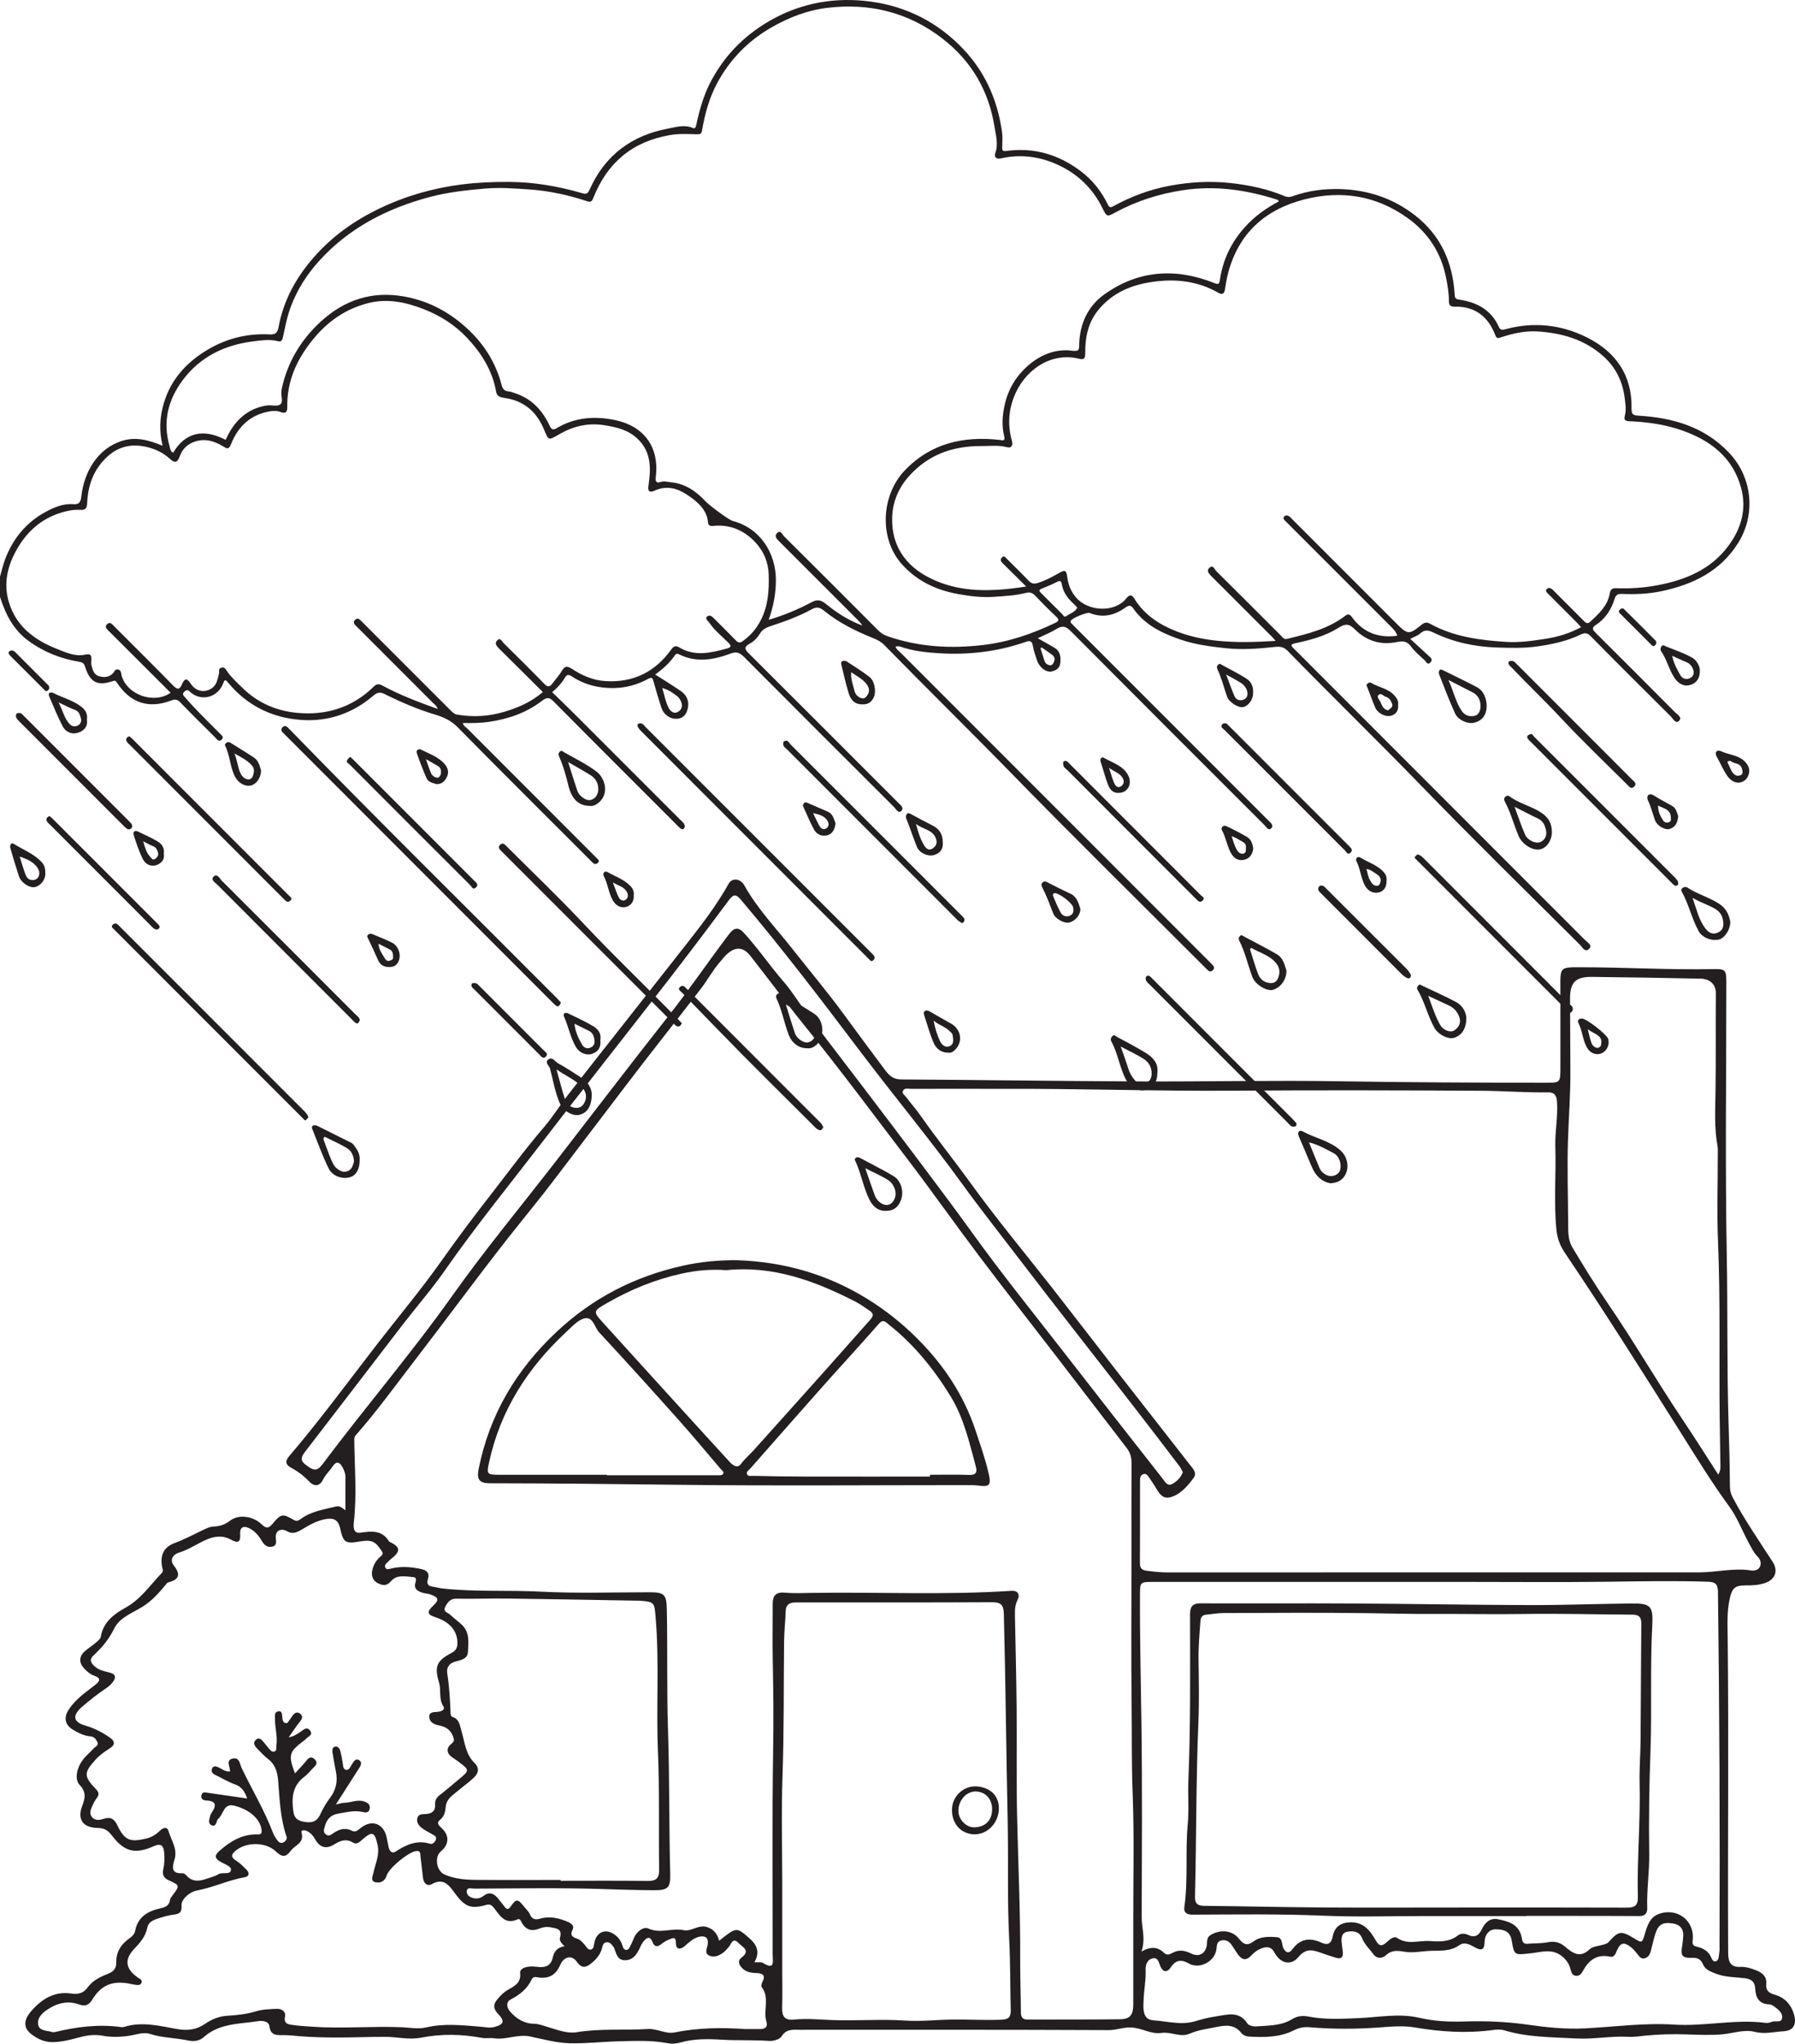 <?xml version="1.0" encoding="UTF-8"?>
<svg xmlns="http://www.w3.org/2000/svg" xmlns:xlink="http://www.w3.org/1999/xlink" width="255.562pt" height="290.784pt" viewBox="0 0 255.562 290.784" version="1.1">
<defs>
<clipPath id="clip1">
  <path d="M 3 125 L 255.562 125 L 255.562 290.785 L 3 290.785 Z M 3 125 "/>
</clipPath>
</defs>
<g id="surface1">
<g clip-path="url(#clip1)" clip-rule="nonzero">
<path style=" stroke:none;fill-rule:evenodd;fill:rgb(13.73%,12.16%,12.549%);fill-opacity:1;" d="M 106.027 288.703 C 106.77 288.703 107.508 288.699 108.246 288.703 C 108.977 288.707 109.34 288.355 109.117 287.641 C 108.625 286.047 109.625 284.25 108.445 282.734 C 108.336 282.598 108.43 282.211 108.543 281.996 C 109.102 280.957 108.449 280.754 107.652 280.73 C 106.887 280.711 106.191 280.586 105.637 280.004 C 105.18 279.523 105 278.973 105.57 278.539 C 106.902 277.523 105.746 277.074 105.164 276.477 C 104.293 275.586 104.148 276.586 103.77 277.004 C 103.512 277.293 103.27 277.617 102.957 277.84 C 102.379 278.258 101.695 278.562 101.008 278.262 C 100.211 277.91 100.691 277.223 100.766 276.66 C 100.895 275.684 100.387 275.371 99.523 275.578 C 98.695 275.773 98.102 276.363 97.473 276.91 C 96.898 277.41 96.223 277.43 96.234 276.488 C 96.246 275.465 95.738 275.77 95.262 275.961 C 94.863 276.117 94.484 276.355 94.145 276.621 C 93.613 277.039 93.199 277.043 92.926 276.371 C 92.477 275.262 91.965 275.805 91.531 276.348 C 91.27 276.676 91.141 277.113 90.934 277.492 C 90.5 278.289 89.969 278.938 88.934 278.91 C 87.961 278.883 87.797 278.121 87.531 277.434 C 87.488 277.312 87.461 277.176 87.387 277.074 C 87.129 276.723 86.875 276.324 86.375 276.355 C 85.875 276.391 85.801 276.855 85.703 277.215 C 85.48 278.055 84.984 278.676 84.336 279.223 C 83.543 279.898 82.902 280.238 82.109 279.113 C 81.402 278.113 80.27 278.398 79.758 279.578 C 79.141 280.996 78.184 281.566 76.672 281.363 C 76.27 281.305 75.926 281.172 75.688 281.664 C 75.055 282.98 74.008 283.828 72.711 284.492 C 72.02 284.848 72.121 285.625 72.594 286.176 C 73.492 287.223 74.605 287.93 76.055 287.953 C 76.758 287.965 77.391 288.242 78.055 288.434 C 79.375 288.816 80.746 289.379 82.121 289.152 C 85.477 288.598 88.855 288.906 92.219 288.695 C 93.551 288.609 94.758 289.445 96.07 289.18 C 99.371 288.52 102.691 288.465 106.027 288.703 M 168.406 209.473 C 168.25 209.195 168.113 208.871 167.91 208.602 C 165.781 205.809 163.656 203.012 161.5 200.242 C 156.078 193.254 150.59 186.312 145.223 179.281 C 142.492 175.703 139.691 172.176 137.043 168.523 C 132.32 162.004 127.156 155.805 122.301 149.375 C 116.836 142.145 111.344 134.938 105.484 128.02 C 104.871 127.297 104.477 127.133 103.812 128.027 C 100.867 131.988 97.891 135.93 94.863 139.832 C 88.938 147.473 82.926 155.047 77.039 162.715 C 72.445 168.695 67.672 174.547 63.355 180.742 C 61.473 183.441 59.297 185.93 57.285 188.539 C 52.684 194.516 48.109 200.516 43.496 206.484 C 42.945 207.203 42.625 207.758 43.535 208.418 C 44.332 208.992 44.977 209.594 45.859 208.414 C 51.934 200.297 58.547 192.602 64.426 184.32 C 69.066 177.785 74.207 171.605 79.117 165.262 C 84.453 158.375 89.738 151.445 95.133 144.609 C 98.145 140.793 100.863 136.777 103.801 132.91 C 104.496 131.992 105.105 131.855 105.883 132.703 C 107.934 134.934 109.629 137.453 111.621 139.738 C 112.824 141.121 113.777 142.754 114.906 144.23 C 120.332 151.328 125.762 158.422 131.125 165.562 C 133.539 168.785 135.965 172 138.32 175.273 C 142.543 181.148 147.102 186.789 151.543 192.504 C 156.199 198.496 160.879 204.473 165.57 210.441 C 165.887 210.848 166.219 211.531 166.918 211.137 C 167.551 210.773 168.102 210.266 168.406 209.473 M 162.809 284.75 C 162.68 286.848 163.18 287.387 164.309 287.469 C 166.266 287.609 168.246 288.188 170.238 287.57 C 171.188 287.273 172.168 287.047 173.148 286.898 C 174.742 286.656 176.422 286.086 177.598 287.91 C 177.781 288.195 178.391 288.355 178.785 288.328 C 180.547 288.199 182.383 288.266 183.961 287.297 C 184.734 286.824 185.473 286.766 186.32 286.93 C 188.656 287.383 191.008 287.25 193.367 287.152 C 196.258 287.035 199.156 286.43 202.051 287.098 C 204.129 287.578 206.211 287.695 208.348 287.629 C 211.379 287.531 214.395 287.641 217.434 288.07 C 220.109 288.453 222.852 288.746 225.59 288.609 C 229.832 288.395 234.098 287.797 238.309 288.07 C 242.707 288.355 247.023 287.254 251.395 287.828 C 251.676 287.863 252.004 287.781 252.277 287.668 C 252.766 287.473 253.613 287.883 253.723 287.137 C 253.828 286.402 253.168 285.906 252.602 285.492 C 252.398 285.344 252.133 285.199 251.891 285.191 C 250.41 285.152 249.953 284.18 249.895 282.949 C 249.848 281.953 249.328 281.582 248.438 281.473 C 247.016 281.297 245.586 281.348 244.184 280.781 C 243.406 280.465 242.77 280.234 242.438 279.441 C 242.172 278.805 241.711 278.547 241 278.57 C 239.461 278.625 239.23 278.305 239.523 276.723 C 239.578 276.426 239.582 276.117 239.621 275.816 C 239.77 274.656 239.406 273.875 238.137 273.676 C 236.75 273.457 236.105 273.805 235.672 275.16 C 235.422 275.945 235.254 276.754 235.047 277.555 C 234.922 278.035 234.711 278.473 234.195 278.625 C 233.598 278.805 233.367 278.324 233.066 277.953 C 232.793 277.617 232.5 277.285 232.16 277.02 C 231.211 276.273 230.688 276.41 230.211 277.523 C 230.012 277.98 229.832 278.535 229.254 278.41 C 227.344 278 226.195 278.902 225.348 280.473 C 225.145 280.848 224.832 281.207 224.316 281.121 C 223.777 281.035 223.703 280.539 223.586 280.137 C 223.395 279.465 223.102 278.973 222.531 278.461 C 221.07 277.16 219.461 277.762 217.945 277.922 C 215.68 278.16 215.582 278.297 215.238 276.145 C 215.008 274.688 213.965 274.527 212.992 274.512 C 211.996 274.5 211.387 275.273 211.367 276.34 C 211.344 277.449 210.914 277.602 209.977 277.074 C 209.316 276.699 208.523 276.242 207.773 276.77 C 206.574 277.617 205.246 277.547 203.898 277.566 C 202.602 277.586 201.27 277.914 200.016 277.711 C 198.965 277.539 198.16 277.418 197.312 278.211 C 196.812 278.676 196.023 278.723 195.562 278.086 C 195.012 277.324 194.289 276.688 193.93 275.781 C 193.555 274.84 192.746 274.703 191.875 274.848 C 191.016 274.988 190.965 275.668 191.012 276.352 C 191.043 276.781 191.117 277.207 191.172 277.637 C 191.285 278.457 190.992 278.816 190.145 278.543 C 189.566 278.355 188.984 278.176 188.41 277.977 C 187.156 277.539 186.059 277.008 184.867 278.449 C 183.785 279.762 182.27 279.355 181.449 277.809 C 181.062 277.082 180.512 276.941 179.824 277.152 C 179.195 277.344 178.66 277.691 178.199 278.191 C 177.461 279.004 176.84 278.93 176.211 278.031 C 175.914 277.602 175.648 277.152 175.352 276.727 C 175 276.227 174.512 275.953 173.895 276.09 C 173.234 276.238 173.25 276.793 173.191 277.324 C 173.004 279.047 170.82 280.258 169.281 279.387 C 168.121 278.73 167.391 278.883 166.656 279.961 C 166.18 280.664 165.602 280.664 165.207 279.781 C 164.973 279.254 164.902 278.438 164.055 278.656 C 163.34 278.84 163.082 279.566 163.105 280.211 C 163.172 281.738 162.852 283.23 162.809 284.75 M 244.637 209.812 C 245.02 209.164 244.945 208.676 244.938 208.215 C 244.914 206.086 244.863 203.961 244.84 201.828 C 244.742 193.453 244.949 185.074 244.602 176.695 C 244.43 172.574 244.574 168.441 244.57 164.312 C 244.57 163.879 244.598 163.438 244.52 163.012 C 244.07 160.527 244.199 157.988 244.242 155.512 C 244.316 150.777 244.25 146.047 244.293 141.316 C 244.305 140.051 243.43 139.27 242.102 139.246 C 236.941 139.145 231.781 139.047 226.621 138.996 C 224.289 138.973 223.523 139.812 223.535 142.141 C 223.555 145.566 223.559 148.992 223.582 152.418 C 223.605 155.715 223.34 159 223.238 162.285 C 223.113 166.184 223.246 170.094 223.266 173.996 C 223.27 175.172 223.23 176.414 223.832 177.422 C 225.473 180.18 227.168 182.91 228.98 185.555 C 232.633 190.887 235.867 196.488 239.469 201.852 C 241.203 204.43 242.852 207.059 244.637 209.812 M 79.816 267.488 L 79.816 267.609 C 83.941 267.609 88.066 267.574 92.188 267.633 C 93.418 267.648 93.863 267.266 93.844 266 C 93.758 260.41 93.91 254.809 93.676 249.227 C 93.406 242.891 93.883 236.555 93.352 230.223 C 93.168 228.004 93.227 227.902 91.016 227.754 C 90.758 227.734 90.496 227.75 90.234 227.742 C 84.246 227.641 78.258 227.527 72.27 227.449 C 69.836 227.418 67.402 227.516 64.973 227.469 C 64.09 227.453 63.754 227.965 63.41 228.586 C 62.992 229.348 63.777 229.434 64.094 229.746 C 64.617 230.262 65.234 230.676 65.766 231.188 C 66.914 232.289 66.699 233.758 66.613 235.105 C 66.551 236.086 65.535 236.203 64.742 236.445 C 63.918 236.695 63.543 237.277 63.68 238.137 C 63.969 239.977 64.078 241.828 64.145 243.684 C 64.156 243.969 64.168 244.211 64.469 244.312 C 65.434 244.637 65.461 245.535 65.699 246.305 C 66.176 247.859 66.273 249.582 67.52 250.801 C 68.32 251.578 68.137 252.281 67.469 252.926 C 66.816 253.559 66.059 254.078 65.367 254.668 C 64.582 255.332 63.59 255.883 63.469 257.031 C 63.391 257.793 63.281 258.434 62.621 258.961 C 62.086 259.383 62.52 259.785 62.895 260.129 C 64.004 261.152 63.953 262.445 62.773 263.418 C 61.816 264.207 62.141 266.199 63.266 266.703 C 64.727 267.355 66.273 267.465 67.824 267.477 C 71.82 267.512 75.82 267.488 79.816 267.488 M 80.379 276.914 C 79.938 276.516 79.605 276.117 79.727 275.703 C 80.086 274.445 79.246 274.387 78.414 274.227 C 77.836 274.117 77.301 274.195 76.762 274.418 C 75.727 274.84 74.891 274.594 74.312 273.613 C 74.164 273.355 74.062 272.93 73.691 273.098 C 71.91 273.895 71.195 272.59 70.344 271.488 C 70.086 271.152 69.82 270.871 69.254 271.031 C 67.02 271.672 66.184 271.305 64.762 269.379 C 63.969 268.301 63.191 267.121 61.484 268.082 C 60.844 268.441 60.32 267.973 60.227 267.223 C 60.098 266.188 59.977 265.152 59.863 264.117 C 59.824 263.73 59.906 263.309 59.266 263.375 C 58.188 263.48 55.367 265.785 55.047 266.867 C 54.805 267.672 54.156 267.977 53.445 267.812 C 52.703 267.641 53.051 266.992 53.156 266.504 C 53.449 265.164 54.086 263.879 53.746 262.43 C 53.332 260.652 52.996 260.516 51.621 261.715 C 51.219 262.062 50.801 262.512 50.262 262.176 C 49.277 261.566 48.457 261.895 47.602 262.422 C 46.473 263.121 45.555 262.914 44.887 261.727 C 44.609 261.227 44.246 260.793 43.715 260.535 C 43.379 260.371 42.809 260.344 42.93 260.758 C 43.367 262.25 42.012 262.504 41.422 263.309 C 40.637 264.387 40.078 264.195 39.246 263.406 C 37.848 262.094 35.184 262.066 33.676 263.223 C 32.996 263.75 32.711 264.184 33.648 264.762 C 34.191 265.098 34.652 265.586 35.109 266.047 C 35.559 266.504 35.48 266.988 34.84 267.102 C 32.527 267.504 30.395 268.547 28.094 268.977 C 26.98 269.184 25.777 270.238 25.844 271.164 C 25.91 272.051 25.57 272.32 24.781 272.414 C 24.141 272.488 23.508 272.664 22.887 272.852 C 22.094 273.098 21.164 273.34 20.984 274.25 C 20.73 275.527 19.969 276.387 19.121 277.281 C 17.668 278.82 17.859 280.125 19.605 281.363 C 19.887 281.566 20.305 281.695 20.145 282.117 C 19.996 282.512 19.578 282.453 19.23 282.402 C 18.93 282.359 18.633 282.281 18.336 282.227 C 15.988 281.801 14.379 282.469 13.156 284.488 C 12.691 285.254 12.176 285.52 11.336 285.223 C 9.641 284.609 8.117 284.996 6.66 285.992 C 5.883 286.527 5.254 287.223 5.441 288.113 C 5.629 288.996 6.68 288.902 7.406 289.125 C 7.523 289.16 7.668 289.164 7.793 289.137 C 10.934 288.371 14.102 287.98 17.332 288.434 C 17.457 288.449 17.594 288.422 17.719 288.383 C 20.234 287.613 22.727 288.258 25.164 288.691 C 26.711 288.969 27.965 288.805 29.219 287.949 C 30.156 287.305 31.188 286.887 32.355 286.812 C 33.73 286.727 35.094 286.594 36.438 286.18 C 37.371 285.891 38.402 285.871 39.395 285.824 C 40.074 285.793 40.719 286.203 40.582 286.895 C 40.359 288.016 41.094 288.039 41.754 288.133 C 42.652 288.266 43.566 288.301 44.473 288.367 C 48.719 288.672 52.969 288.262 57.219 288.445 C 58.375 288.492 59.516 288.742 60.707 288.465 C 63.234 287.875 65.805 288.164 68.352 288.363 C 69.039 288.414 69.703 288.586 70.398 288.406 C 71.727 288.055 71.898 287.582 70.938 286.574 C 70.242 285.84 70.152 285.223 70.844 284.43 C 71.27 283.938 71.668 283.504 72.254 283.16 C 73.141 282.633 74.215 282.199 74.055 280.754 C 73.984 280.113 74.73 279.898 75.289 279.824 C 75.754 279.762 76.242 279.828 76.719 279.875 C 77.781 279.977 78.477 279.59 78.711 278.488 C 78.891 277.66 79.359 277.078 80.379 276.914 M 162.52 277.668 C 163.887 276.895 164.887 277.027 165.766 277.891 C 166.129 278.246 166.543 278.078 166.855 277.902 C 167.785 277.375 168.629 277.48 169.562 277.945 C 170.781 278.547 171.738 277.914 171.84 276.559 C 171.879 276.094 171.836 275.645 172.359 275.324 C 173.688 274.512 175.395 274.605 176.379 275.828 C 177.086 276.707 177.559 276.91 178.543 276.188 C 179.465 275.512 180.699 275.539 181.816 275.637 C 182.656 275.711 182.438 276.676 182.73 277.215 C 183.145 277.969 183.578 277.922 184 277.352 C 185.125 275.832 186.508 275.656 188.137 276.41 C 189.066 276.84 189.555 276.516 189.75 275.5 C 190.008 274.176 190.855 273.555 192.246 273.512 C 194.137 273.457 195.098 274.727 195.859 276.07 C 196.406 277.035 196.812 276.895 197.426 276.344 C 197.863 275.953 198.461 275.426 198.898 275.727 C 200.41 276.77 202.023 276.07 203.578 276.18 C 204.961 276.277 206.355 276.324 207.566 275.383 C 207.984 275.059 208.555 275.082 209.059 275.32 C 210.039 275.785 210.59 275.312 210.992 274.469 C 211.441 273.512 212.176 272.867 213.25 273.074 C 214.797 273.371 216.32 273.809 216.664 275.742 C 216.73 276.113 216.797 276.633 217.457 276.57 C 218.406 276.48 219.379 276.543 220.309 276.363 C 221.289 276.172 222.043 276.324 222.824 276.98 C 223.848 277.84 224.922 278.699 226.305 277.363 C 226.723 276.957 227.504 276.906 228.129 276.73 C 228.461 276.637 228.781 276.598 229.043 276.305 C 230.457 274.727 230.805 274.684 232.609 275.77 C 233.832 276.512 233.781 276.496 234.227 275.027 C 234.547 273.953 234.922 272.805 236.102 272.355 C 238.766 271.336 241.312 273.266 240.996 276.07 C 240.93 276.637 241.008 276.848 241.555 276.977 C 242.281 277.145 242.941 277.434 243.406 278.094 C 243.66 278.461 243.781 279.207 244.293 279.059 C 244.77 278.922 244.715 278.188 244.797 277.695 C 244.852 277.402 244.812 277.09 244.816 276.785 C 244.883 260.016 244.805 243.25 244.594 226.48 C 244.578 225.395 244.223 225.09 243.164 225.055 C 238.449 224.902 233.738 224.992 229.023 225.055 C 222.117 225.145 215.211 225.078 208.309 225.078 C 193.582 225.078 178.859 225.078 164.133 225.082 C 162.332 225.082 162.312 225.113 162.305 226.898 C 162.273 233.039 162.43 239.176 162.512 245.312 C 162.637 254.48 162.574 263.66 162.547 272.832 C 162.543 274.336 163.133 275.816 162.52 277.668 M 47.816 256.754 C 48.391 256.629 48.684 256.512 48.973 256.512 C 49.918 256.504 50.816 256.02 51.785 256.305 C 52.355 256.473 52.766 256.766 52.625 257.402 C 52.496 257.988 51.996 257.906 51.566 257.809 C 50.422 257.547 49.328 257.863 48.215 258.039 C 47.117 258.215 46.543 258.805 46.254 259.836 C 46.133 260.285 45.961 260.664 46.387 261.008 C 46.793 261.34 47.148 261.039 47.449 260.836 C 48.297 260.277 49.133 259.977 50.125 260.5 C 50.637 260.766 51.012 260.359 51.395 260.062 C 52.941 258.855 54.586 259.445 55.031 261.359 C 55.152 261.867 55.23 262.379 55.344 262.887 C 55.461 263.387 55.848 263.762 56.281 263.477 C 57.816 262.477 59.355 261.75 61.258 262.348 C 61.586 262.449 62 262.074 62.082 261.648 C 62.148 261.277 61.809 261.145 61.547 260.992 C 61.027 260.68 60.465 260.422 59.996 260.047 C 59.594 259.723 59.27 259.246 59.422 258.68 C 59.578 258.086 60.133 258.141 60.605 258.113 C 61.473 258.059 62.02 257.688 61.945 256.738 C 61.898 256.098 62.215 255.707 62.703 255.336 C 63.562 254.68 64.367 253.953 65.207 253.27 C 66.902 251.883 66.906 251.887 65.211 250.613 C 64.969 250.43 64.715 250.262 64.461 250.094 C 63.586 249.512 63.461 248.77 64.262 248.117 C 64.699 247.762 64.691 247.578 64.504 247.074 C 64.121 246.031 63.371 245.652 62.371 245.469 C 61.758 245.352 61.141 244.984 61.113 244.312 C 61.082 243.496 61.852 243.637 62.383 243.566 C 62.859 243.504 63.418 243.246 63.125 242.789 C 62.43 241.711 62.836 240.504 62.508 239.402 C 61.828 237.133 62.148 236.312 64.277 235.188 C 64.926 234.848 65.125 234.438 65.125 233.758 C 65.117 232.051 64.043 230.77 61.984 230.105 C 60.836 229.734 60.746 229.344 61.625 228.516 C 62.555 227.641 62.492 227.297 61.289 226.871 C 60.965 226.754 60.609 226.738 60.277 226.652 C 59.5 226.438 58.852 226.121 59.164 225.121 C 59.27 224.789 59.273 224.438 58.879 224.406 C 57.77 224.312 56.496 224.004 55.695 224.953 C 55.074 225.688 54.539 225.602 53.891 225.312 C 53.129 224.973 52.836 224.301 52.988 223.492 C 53.129 222.75 53.484 222.113 54.043 221.582 C 54.258 221.375 54.664 221.188 54.371 220.73 C 53.43 219.262 52.91 219.035 51.094 219.348 C 49.168 219.672 48.867 219.465 48.438 217.492 C 48.195 216.379 47.656 215.922 46.402 216.137 C 45.102 216.363 44.047 216.984 42.973 217.629 C 42.316 218.02 41.66 218.332 40.902 217.891 C 40.039 217.387 39.23 217.754 39.262 218.711 C 39.281 219.297 39.516 219.895 38.734 220.07 C 37.977 220.234 37.547 219.73 37.195 219.129 C 36.77 218.406 36.203 217.789 35.445 217.426 C 34.605 217.027 34.133 217.371 34.191 218.262 C 34.266 219.387 33.93 219.637 32.938 219.094 C 31.723 218.43 30.598 218.539 29.344 219.086 C 28.047 219.652 26.887 220.496 25.504 220.902 C 24.602 221.172 24.137 221.973 24.727 222.723 C 25.82 224.102 25.449 224.762 23.914 225.164 C 23.773 225.199 23.668 225.391 23.559 225.523 C 22.609 226.676 21.625 227.773 20.332 228.586 C 18.871 229.508 17.031 230.129 16.254 231.723 C 15.508 233.254 14.5 234.449 13.293 235.562 C 12.68 236.129 12.922 236.586 13.461 237.082 C 14.078 237.648 14.848 237.789 15.594 237.977 C 16.586 238.23 16.512 238.754 16.016 239.391 C 15.781 239.695 15.477 239.965 15.156 240.18 C 13.926 241 12.77 241.906 11.656 242.879 C 10.285 244.074 10.383 245.012 12.141 245.52 C 13.418 245.887 14.52 246.465 15.602 247.203 C 16.488 247.805 16.336 248.324 15.602 248.781 C 14.859 249.25 14.172 249.746 13.578 250.398 C 11.938 252.207 11.91 252.75 13.617 254.516 C 14.066 254.98 14.184 255.328 13.773 255.848 C 13.535 256.152 13.34 256.504 13.188 256.859 C 12.949 257.41 12.621 258 13.113 258.566 C 13.551 259.074 14.184 258.977 14.695 258.809 C 15.715 258.477 16.238 258.734 16.719 259.738 C 17.742 261.883 18.555 262.145 20.832 261.594 C 21.641 261.402 22.25 260.996 22.82 260.441 C 23.211 260.059 23.801 259.871 23.98 260.496 C 24.371 261.832 25.316 263.059 24.844 264.605 C 24.535 265.602 24.316 266.648 25.996 266.531 C 26.172 266.52 26.406 266.695 26.539 266.848 C 27.414 267.848 28.453 267.664 29.523 267.285 C 30.055 267.098 30.625 266.969 31.094 266.676 C 31.688 266.312 32.797 266.832 32.883 266.051 C 32.945 265.508 31.898 265.219 31.32 264.863 C 30.52 264.375 30.562 263.957 31.227 263.367 C 32.762 262.008 34.426 260.988 36.562 261.004 C 36.883 261.004 37.289 261.074 37.25 260.496 C 37.148 258.93 35.613 257.48 33.359 256.922 C 31.812 256.535 31.836 258.152 31.078 258.781 C 30.953 258.879 30.898 259.074 30.84 259.238 C 30.73 259.535 30.625 259.852 30.223 259.742 C 29.82 259.629 29.711 259.293 29.789 258.922 C 29.863 258.586 29.934 258.219 30.121 257.945 C 30.812 256.93 30.852 256.258 29.371 256.184 C 28.934 256.164 28.574 255.973 28.676 255.461 C 28.781 254.902 29.211 255.027 29.609 255.09 C 31.434 255.359 33.262 255.621 35.188 255.898 C 34.859 254.898 34.406 254.227 33.426 253.879 C 32.453 253.531 31.559 252.973 30.613 252.527 C 30.176 252.324 30.012 251.992 30.219 251.586 C 30.426 251.176 30.793 251.332 31.125 251.477 C 31.625 251.703 32.059 252.117 32.75 252.051 C 32.789 251.402 32.055 250.438 33.172 250.207 C 34.121 250.012 34.148 251.039 34.414 251.594 C 35.887 254.637 37.629 257.551 38.844 260.723 C 39.008 261.16 39.266 261.586 39.566 261.945 C 39.789 262.207 40.152 262.344 40.496 262.047 C 40.734 261.844 40.91 261.652 40.781 261.273 C 39.898 258.703 39.82 256.004 39.598 253.336 C 39.492 252.113 39.195 251.055 38.156 250.273 C 37.609 249.855 37.148 249.32 36.652 248.836 C 36.285 248.477 35.969 248 36.387 247.59 C 36.934 247.055 37.305 247.617 37.645 248.004 C 37.871 248.27 38.07 248.555 38.301 248.812 C 38.5 249.039 38.719 249.32 39.059 249.219 C 39.453 249.098 39.293 248.715 39.34 248.434 C 39.559 247.137 39.137 245.875 39.152 244.586 C 39.156 244.129 39.039 243.617 39.566 243.512 C 40.234 243.375 40.141 243.98 40.191 244.391 C 40.227 244.703 40.277 245.039 40.59 245.152 C 40.984 245.297 41.074 244.883 41.258 244.664 C 41.398 244.5 41.508 244.309 41.637 244.133 C 41.922 243.742 42.285 243.484 42.73 243.832 C 43.16 244.168 43.039 244.535 42.711 244.945 C 42.137 245.664 41.641 246.438 41.109 247.188 C 41.816 247.082 42.293 246.738 42.781 246.414 C 43.195 246.133 43.656 245.621 44.121 246.207 C 44.641 246.852 43.875 247.066 43.562 247.414 C 43.445 247.543 43.301 247.645 43.164 247.75 C 41.16 249.254 41.016 249.746 42 252.32 C 42.492 251.785 42.934 251.324 43.352 250.844 C 43.742 250.387 44.121 249.684 44.789 250.312 C 45.469 250.949 44.715 251.379 44.344 251.805 C 44.031 252.168 43.703 252.527 43.324 252.812 C 41.613 254.086 41.5 255.848 41.766 257.734 C 41.898 258.656 42.293 259.047 43.34 259.223 C 44.633 259.438 45.215 259.055 45.695 257.961 C 46.043 257.172 46.531 256.434 47.039 255.734 C 47.867 254.602 48.098 253.387 47.82 252.035 C 47.637 251.141 47.473 250.242 47.34 249.344 C 47.293 249 47.316 248.562 47.762 248.512 C 48.152 248.469 48.371 248.812 48.461 249.168 C 48.59 249.672 48.684 250.18 48.773 250.695 C 48.844 251.117 48.812 251.707 49.234 251.816 C 49.707 251.938 49.891 251.348 50.121 251 C 50.371 250.625 50.648 250.141 51.121 250.438 C 51.645 250.77 51.336 251.262 51.066 251.68 C 50.031 253.285 49.008 254.891 47.816 256.754 M 111.371 268.305 L 111.371 279.91 C 111.371 281.82 111.41 283.734 111.359 285.645 C 111.324 286.879 111.68 287.5 113.062 287.355 C 114.777 287.18 116.52 287.34 118.23 287.414 C 121.797 287.57 125.359 287.254 128.922 287.496 C 131.094 287.641 133.289 287.387 135.477 287.355 C 137.844 287.316 140.211 287.473 142.586 287.371 C 143.645 287.328 143.93 286.973 143.902 285.984 C 143.816 282.645 143.855 279.309 143.684 275.965 C 143.395 270.332 143.582 264.684 143.465 259.039 C 143.258 249.242 143.172 239.441 142.922 229.645 C 142.887 228.305 142.477 227.965 141.188 227.973 C 132.109 228.02 123.027 228 113.949 228 C 113.688 228 113.426 228.004 113.168 228.008 C 112.348 228.023 111.887 228.359 111.859 229.262 C 111.82 230.684 111.648 232.102 111.633 233.527 C 111.562 239.949 111.633 246.371 111.406 252.793 C 111.227 257.957 111.371 263.133 111.371 268.305 M 142.617 154.922 L 140.27 154.922 C 136.746 154.922 133.227 154.914 129.703 154.926 C 129.328 154.926 128.84 154.77 128.605 155.133 C 128.324 155.555 128.809 155.828 129.023 156.117 C 129.672 156.98 130.398 157.793 131.02 158.676 C 133.305 161.945 135.809 165.047 138.145 168.277 C 141.871 173.438 145.965 178.336 149.891 183.355 C 152.934 187.25 155.945 191.168 158.98 195.066 C 162.578 199.684 166.184 204.297 169.793 208.902 C 170.125 209.328 170.289 209.797 169.98 210.219 C 169.09 211.469 168 212.711 166.539 213.055 C 165.184 213.371 164.746 211.809 164.059 210.906 C 163.926 210.73 163.828 210.535 163.695 210.363 C 163.465 210.066 163.281 209.605 162.809 209.742 C 162.297 209.895 162.309 210.391 162.309 210.832 C 162.309 214.703 162.316 218.57 162.297 222.441 C 162.297 223.156 162.59 223.41 163.289 223.5 C 164.238 223.621 165.18 223.727 166.141 223.727 C 191.398 223.723 216.656 223.723 241.914 223.723 C 244.379 223.723 246.812 223.062 249.293 223.449 C 249.77 223.52 250.328 223.406 250.555 222.941 C 250.797 222.449 250.648 221.906 250.254 221.5 C 249.668 220.895 249.312 220.145 248.922 219.422 C 248.023 217.75 247.34 215.922 246.234 214.402 C 243.695 210.93 241.453 207.266 239.168 203.637 C 233.797 195.113 228.422 186.605 222.797 178.258 C 222.012 177.086 221.703 176.121 221.574 174.746 C 221.215 170.883 221.562 167.031 221.438 163.176 C 221.367 161.02 221.836 158.867 221.672 156.688 C 221.605 155.82 221.277 155.41 220.406 155.426 C 217.234 155.473 214.07 155.215 210.906 155.199 C 199.172 155.133 187.434 155.102 175.699 155.188 C 164.672 155.27 153.645 154.879 142.617 154.922 M 107.418 279.191 C 107.957 279.23 108.375 279.137 108.633 279.301 C 110.383 280.395 110.008 279.016 110.008 278.133 C 110.02 268.441 109.922 258.75 110.074 249.059 C 110.141 244.855 110.117 240.656 110.023 236.457 C 109.965 233.723 110.023 230.988 110.012 228.254 C 110.004 227.078 110.422 226.488 111.734 226.613 C 112.984 226.727 114.25 226.664 115.512 226.645 C 125.027 226.5 134.543 226.977 144.051 226.348 C 144.867 226.297 145.281 226.848 144.875 227.641 C 144.516 228.344 144.484 229.055 144.5 229.797 C 144.578 234.129 144.699 238.465 144.738 242.797 C 144.785 248.004 144.688 253.215 144.809 258.422 C 144.961 265.234 145.285 272.043 145.25 278.859 C 145.238 281.336 145.336 283.812 145.348 286.289 C 145.352 286.98 145.551 287.359 146.301 287.355 C 150.691 287.34 155.086 287.367 159.477 287.309 C 160.883 287.293 161.344 286.695 161.348 285.238 C 161.352 281.289 161.352 277.344 161.348 273.395 C 161.34 267.281 161.492 261.16 161.258 255.055 C 161.094 250.859 161.164 246.672 161.113 242.48 C 161.035 235.883 161.09 229.281 161.09 222.68 C 161.09 217.855 161.078 213.031 161.105 208.203 C 161.109 207.379 160.918 206.68 160.414 206.031 C 157.109 201.738 153.812 197.43 150.508 193.137 C 146.805 188.332 143.059 183.555 139.402 178.711 C 135.957 174.145 132.66 169.465 129.191 164.914 C 124.348 158.57 119.598 152.16 114.57 145.957 C 111.926 142.691 109.43 139.305 106.828 136 C 105.793 134.68 104.637 134.668 103.391 135.863 C 103.078 136.16 102.82 136.516 102.535 136.84 C 101.496 138.012 100.762 139.406 99.816 140.641 C 96.199 145.352 92.488 149.996 88.902 154.727 C 85.629 159.047 82.32 163.34 79.055 167.66 C 76.922 170.488 74.633 173.23 72.438 176.02 C 67.852 181.848 63.469 187.832 58.945 193.703 C 56.219 197.234 53.613 200.863 50.648 204.211 C 50.414 204.473 50.438 204.715 50.441 205.031 C 50.496 208.875 50.805 212.719 50.383 216.562 C 50.312 217.188 50.266 218.219 51.27 218.082 C 52.887 217.863 54.375 217.656 55.387 219.316 C 55.441 219.414 55.609 219.441 55.727 219.504 C 56.938 220.152 56.996 220.688 55.945 221.598 C 55.75 221.766 55.527 221.914 55.355 222.105 C 55.113 222.383 54.633 222.629 54.871 223.066 C 55.074 223.434 55.508 223.211 55.824 223.141 C 57.172 222.848 58.5 222.949 59.832 223.223 C 60.676 223.391 61.234 223.723 60.914 224.723 C 60.707 225.383 60.992 225.699 61.66 225.773 C 62.09 225.82 62.508 225.961 62.938 226.008 C 67.602 226.535 72.297 226.223 76.98 226.469 C 82.141 226.734 87.324 226.555 92.496 226.555 C 94.574 226.555 94.895 226.871 94.938 228.953 C 95.055 234.77 94.922 240.59 95.113 246.41 C 95.332 253.137 95.246 259.875 95.422 266.609 C 95.473 268.605 95.109 268.961 93.078 268.949 C 90.477 268.938 87.875 268.848 85.273 268.766 C 79.363 268.586 73.445 268.703 67.535 268.723 C 67.152 268.723 66.492 268.477 66.453 269.078 C 66.418 269.703 66.98 270.02 67.594 270.105 C 68.047 270.168 68.469 270.039 68.82 269.766 C 69.613 269.141 70.27 269.367 70.855 270.059 C 71.191 270.457 71.504 270.871 71.82 271.281 C 72.125 271.672 72.355 271.777 72.703 271.273 C 73.477 270.148 73.719 270.164 74.559 271.215 C 74.855 271.59 75.238 271.922 75.426 272.348 C 75.758 273.113 76.203 273.203 76.969 272.98 C 78.312 272.598 79.621 272.926 80.875 273.465 C 81.336 273.66 81.805 274.02 81.527 274.555 C 81.113 275.371 81.504 275.625 82.172 275.844 C 82.594 275.984 82.883 276.309 83.184 276.633 C 83.461 276.934 83.68 277.5 84.129 277.395 C 84.59 277.289 84.543 276.707 84.648 276.289 C 85.008 274.82 86.297 274.371 87.527 275.281 C 88.027 275.652 88.395 276.117 88.586 276.73 C 88.672 277.008 88.773 277.387 89.098 277.434 C 89.527 277.496 89.633 277.055 89.793 276.766 C 89.984 276.43 90.117 276.059 90.273 275.699 C 90.66 274.793 91.637 274.098 92.301 274.395 C 94.012 275.176 95.68 274.285 97.324 274.633 C 97.738 274.723 98.074 274.637 98.453 274.52 C 99.223 274.289 99.949 273.891 100.832 274.25 C 101.715 274.602 102.16 275.254 102.391 276.141 C 104.859 274.164 104.848 274.176 106.66 275.75 C 107.719 276.668 108.258 277.688 107.418 279.191 M 49.18 214.895 C 49.18 213.273 49.172 211.711 49.184 210.148 C 49.188 209.652 49 209.238 48.781 208.801 C 48.355 207.973 47.879 207.863 47.359 208.645 C 46.93 209.297 46.336 209.809 45.984 210.539 C 45.562 211.414 44.793 211.59 44.082 210.852 C 43.289 210.027 42.41 209.348 41.406 208.812 C 40.641 208.406 40.598 207.867 41.141 207.227 C 45.48 202.148 49.434 196.762 53.52 191.48 C 56.672 187.402 60.004 183.445 62.973 179.234 C 65.098 176.223 67.312 173.273 69.566 170.383 C 72.172 167.035 74.688 163.602 77.453 160.375 C 78.719 158.895 79.75 157.223 80.949 155.68 C 83.578 152.293 86.242 148.934 88.895 145.562 C 91.844 141.812 94.789 138.062 97.742 134.316 C 99.914 131.559 102.043 128.785 103.762 125.707 C 104.223 124.883 105.418 124.965 105.984 125.992 C 107.859 129.355 110.531 132.102 112.883 135.098 C 115.266 138.129 117.762 141.078 120.039 144.188 C 122.039 146.91 124.043 149.633 126.074 152.336 C 126.645 153.09 127.223 153.586 128.309 153.59 C 139.477 153.652 150.645 153.824 161.809 153.871 C 171.508 153.914 181.203 153.695 190.898 153.852 C 200.617 154.008 210.336 154.051 220.055 154.059 C 222.137 154.059 222.16 154.035 222.16 151.945 C 222.16 148.117 222.172 144.289 222.156 140.461 C 222.145 137.613 222.125 137.621 224.996 137.625 C 231.336 137.625 237.668 138.02 244.012 137.887 C 245.633 137.852 245.785 138.043 245.785 139.699 C 245.785 152.68 245.609 165.672 245.848 178.652 C 245.996 186.555 245.855 194.461 246.098 202.359 C 246.191 205.391 246.281 208.418 246.293 211.449 C 246.293 212.027 246.418 212.547 246.691 213.066 C 248.375 216.246 250.422 219.195 252.371 222.211 C 253.184 223.461 252.797 224.688 251.379 225.207 C 250.422 225.555 249.426 225.586 248.422 225.582 C 246.988 225.582 246.59 226.031 246.27 227.461 C 245.855 229.312 245.953 231.195 245.977 233.039 C 246.141 247.52 245.977 261.996 246.039 276.473 C 246.043 276.953 246.039 277.43 246.047 277.91 C 246.062 279.062 246.328 279.934 247.797 279.859 C 248.57 279.82 249.34 280.07 250.074 280.363 C 250.957 280.715 251.57 281.258 251.465 282.309 C 251.387 283.152 251.793 283.562 252.59 283.785 C 254.098 284.195 255.031 285.203 255.445 286.719 C 255.809 288.027 255.324 288.934 253.984 289.012 C 252.613 289.094 251.27 289.461 249.852 289.105 C 248.309 288.719 246.758 289.312 245.211 289.453 C 243.484 289.605 241.762 289.516 240.027 289.461 C 238.098 289.398 236.129 289.449 234.191 289.648 C 233.41 289.73 232.637 289.855 231.859 289.809 C 229.379 289.664 226.91 290.18 224.445 290.043 C 220.996 289.855 217.516 289.895 214.152 288.883 C 213.672 288.738 213.105 288.766 212.598 288.836 C 208.863 289.34 205.152 289.109 201.461 288.48 C 199.766 288.188 198.105 288.352 196.422 288.473 C 193.098 288.715 189.762 288.727 186.445 288.445 C 185.59 288.371 184.906 288.539 184.215 288.883 C 182.188 289.906 180.027 289.891 177.848 289.777 C 177.402 289.754 176.961 289.566 176.695 289.223 C 175.793 288.059 174.539 288.137 173.359 288.379 C 172.02 288.66 170.648 288.801 169.34 289.375 C 168.078 289.93 166.711 289.055 165.367 289.254 C 163.84 289.48 162.535 288.523 161.004 288.477 C 159.898 288.438 158.945 288.859 157.867 288.852 C 143.211 288.785 128.559 288.805 113.902 288.809 C 112.926 288.809 111.961 288.641 111.273 289.75 C 111.004 290.18 110.094 290.434 109.504 290.395 C 107.301 290.23 105.09 290.355 102.879 290.223 C 100.883 290.102 98.809 290.047 96.828 290.629 C 96.223 290.805 95.637 290.828 95.027 290.711 C 92.664 290.27 90.297 290.391 87.902 290.453 C 85.613 290.516 83.32 290.793 81.051 290.723 C 79.191 290.668 77.309 290.141 75.453 289.758 C 73.684 289.391 72.047 290.285 70.32 290.012 C 69.77 289.93 69.184 290.062 68.641 289.961 C 65.723 289.422 62.852 289.355 59.898 289.938 C 58.285 290.254 56.535 289.82 54.848 289.812 C 52.641 289.805 50.434 289.91 48.227 289.906 C 46.406 289.906 44.582 289.875 42.773 289.73 C 41.996 289.668 41.223 289.57 40.441 289.566 C 39.488 289.562 38.52 289.723 38.348 288.27 C 38.273 287.621 37.402 287.48 36.828 287.57 C 34.125 287.996 31.254 287.844 29.004 289.855 C 28.383 290.414 27.574 290.496 26.781 290.328 C 25.004 289.945 23.164 289.977 21.414 289.41 C 20.414 289.086 19.43 289.496 18.457 289.645 C 17.152 289.848 15.875 289.887 14.574 289.648 C 13.488 289.449 12.414 289.586 11.352 289.871 C 10.137 290.195 8.918 290.516 7.645 290.562 C 6.406 290.613 5.352 290.133 4.406 289.387 C 3.359 288.562 3.324 287.453 4.41 286.195 C 5.918 284.441 7.734 283.277 10.203 283.656 C 11.121 283.793 11.891 283.602 12.48 282.781 C 13.219 281.754 14.352 281.242 15.484 280.793 C 16.242 280.484 16.57 279.992 16.555 279.203 C 16.531 277.672 17.293 276.57 18.504 275.734 C 18.883 275.473 19.16 275.148 19.246 274.707 C 19.625 272.742 21.039 271.922 22.797 271.539 C 23.547 271.371 24.109 271.145 24.215 270.289 C 24.242 270.094 24.406 269.902 24.531 269.73 C 25.625 268.27 25.633 268.262 23.984 267.516 C 23.316 267.219 23.082 266.719 23.234 266.043 C 23.43 265.18 23.457 264.312 23.359 263.449 C 23.254 262.578 22.863 262.25 21.926 262.672 C 19.223 263.883 17.691 263.488 15.898 261.125 C 15.375 260.434 14.828 260.098 13.945 260.09 C 11.824 260.062 10.961 258.902 11.703 256.957 C 12.137 255.824 12.301 254.992 11.344 253.973 C 10.531 253.113 10.961 251.359 11.992 250.152 C 12.414 249.66 12.922 249.238 13.355 248.75 C 13.586 248.492 14.121 248.359 13.848 247.832 C 13.645 247.438 13.406 247.109 12.887 247.062 C 11.957 246.98 11.129 246.562 10.352 246.09 C 9.258 245.426 9.062 244.406 9.742 243.324 C 10.691 241.812 12.141 240.832 13.508 239.77 C 14.211 239.227 14.469 238.793 13.383 238.414 C 12.844 238.227 12.41 237.848 12.016 237.434 C 11.215 236.598 11.223 235.703 12.074 234.949 C 12.562 234.52 13.121 234.172 13.613 233.75 C 13.902 233.5 14.297 233.203 14.352 232.879 C 14.699 230.789 16.262 229.629 17.852 228.758 C 20.07 227.539 21.379 225.52 23.043 223.805 C 23.301 223.535 23.129 223.238 23.078 222.941 C 22.777 221.246 23.297 220.133 24.906 219.531 C 26.297 219.012 27.594 218.328 28.918 217.688 C 29.383 217.465 29.895 217.223 30.391 217.203 C 31.285 217.168 32.004 216.949 32.75 216.375 C 33.988 215.422 36.016 215.691 37.277 216.91 C 37.922 217.531 38.258 217.457 38.805 216.812 C 40.035 215.359 40.227 215.34 41.816 216.258 C 42.27 216.52 42.535 216.332 42.859 216.098 C 44.355 215.02 46.137 214.77 47.859 214.344 C 48.398 214.211 48.742 214.582 49.18 214.895 "/>
</g>
<path style=" stroke:none;fill-rule:evenodd;fill:rgb(13.73%,12.16%,12.549%);fill-opacity:1;" d="M 132.398 210.094 C 132.398 210.008 132.398 209.926 132.398 209.84 C 134.223 209.84 136.051 209.789 137.871 209.859 C 138.906 209.902 139.195 209.582 138.918 208.594 C 137.984 205.172 137.219 201.723 135.309 198.621 C 132.918 194.738 130.098 191.273 126.52 188.445 C 126.117 188.129 125.766 187.625 125.133 188.348 C 122.535 191.32 119.855 194.215 117.23 197.16 C 113.75 201.074 110.293 205.016 106.828 208.945 C 106.633 209.172 106.266 209.348 106.336 209.668 C 106.434 210.133 106.938 209.98 107.219 209.988 C 109.641 210.055 112.059 210.082 114.48 210.09 C 120.453 210.102 126.426 210.094 132.398 210.094 M 86.402 209.84 L 86.402 209.906 C 91.652 209.906 96.902 209.906 102.148 209.906 C 102.457 209.906 102.816 209.969 102.969 209.672 C 103.105 209.395 102.781 209.223 102.621 209.031 C 100.637 206.707 98.688 204.352 96.652 202.07 C 92.906 197.875 89.133 193.699 85.305 189.578 C 84.645 188.863 84.434 187.309 83.25 187.578 C 82.289 187.793 81.453 188.746 80.664 189.477 C 75.148 194.586 71.238 200.648 69.629 208.082 C 69.273 209.73 69.301 209.836 71.055 209.84 C 76.172 209.848 81.285 209.84 86.402 209.84 M 103.418 180.727 C 101.176 180.559 99.125 180.77 97.148 181.195 C 93.402 182.008 89.863 183.438 86.527 185.348 C 84.367 186.582 84.363 186.578 86.047 188.41 C 86.078 188.445 86.102 188.477 86.133 188.508 C 92.043 195.02 97.945 201.531 103.887 208.012 C 104.234 208.387 104.949 209.02 105.477 208.316 C 106.059 207.535 106.781 206.93 107.418 206.223 C 110.867 202.391 114.305 198.551 117.742 194.707 C 119.789 192.418 121.82 190.113 123.863 187.82 C 124.258 187.379 124.508 186.957 123.867 186.535 C 123.18 186.082 122.516 185.582 121.789 185.203 C 115.965 182.207 109.938 180.043 103.418 180.727 M 104.93 179.309 C 111.602 179.535 117.801 181.293 123.516 184.832 C 126.082 186.422 128.402 188.27 130.535 190.391 C 134.312 194.148 137.203 198.445 138.898 203.543 C 139.582 205.605 140.309 207.648 140.785 209.77 C 141.129 211.301 140.855 211.586 139.355 211.383 C 138.754 211.301 138.141 211.309 137.535 211.309 C 124.102 211.309 110.664 211.426 97.234 211.27 C 88.07 211.156 78.902 211.062 69.738 211.047 C 68.25 211.047 67.848 210.516 68.148 209.004 C 69.688 201.301 73.477 194.926 79.199 189.543 C 84.352 184.695 90.332 181.629 97.176 180.102 C 99.723 179.531 102.309 179.285 104.93 179.309 "/>
<path style=" stroke:none;fill-rule:evenodd;fill:rgb(13.73%,12.16%,12.549%);fill-opacity:1;" d="M 141.25 257.391 C 141.238 255.914 140.254 254.891 138.855 254.902 C 137.52 254.914 136.391 256.254 136.457 257.75 C 136.508 258.938 137.578 260.016 138.691 260 C 140.293 259.984 141.262 258.992 141.25 257.391 M 139.082 254.18 C 141.141 254.34 142.371 255.691 142.199 257.621 C 142.02 259.648 140.34 261.16 138.461 260.98 C 136.594 260.801 135.395 259.242 135.555 257.207 C 135.695 255.434 137.316 254.039 139.082 254.18 "/>
<path style=" stroke:none;fill-rule:evenodd;fill:rgb(13.73%,12.16%,12.549%);fill-opacity:1;" d="M 207.875 271.41 C 215.789 271.41 223.703 271.395 231.617 271.426 C 232.695 271.43 233.215 271.152 233.188 269.969 C 233.059 264.492 233.578 259.027 233.438 253.551 C 233.391 251.648 233.555 249.742 233.574 247.84 C 233.621 242.23 233.629 236.621 233.68 231.016 C 233.688 230.148 233.383 229.746 232.473 229.742 C 227.316 229.715 222.16 229.562 217.004 229.645 C 212.723 229.711 208.438 229.617 204.16 229.641 C 201.012 229.656 197.836 229.574 194.676 229.527 C 187.852 229.43 181.02 229.492 174.191 229.512 C 173.375 229.512 172.555 229.668 171.734 229.742 C 171.145 229.797 170.949 230.125 170.91 230.691 C 170.777 232.512 170.613 234.32 170.641 236.145 C 170.684 239.102 170.746 242.062 170.621 245.016 C 170.281 253.305 170.336 261.598 170.137 269.887 C 170.113 270.852 170.516 271.164 171.457 271.172 C 177.031 271.227 182.602 271.363 188.18 271.402 C 194.746 271.441 201.309 271.41 207.875 271.41 M 217.348 272.625 L 202.613 272.625 C 197.895 272.625 193.172 272.781 188.461 272.574 C 182.219 272.305 175.977 272.402 169.727 272.426 C 168.879 272.426 168.523 272.047 168.617 271.387 C 169.18 267.461 168.738 263.5 169.102 259.562 C 169.297 257.496 169.109 255.391 169.195 253.309 C 169.52 245.457 169.434 237.598 169.43 229.742 C 169.43 228.68 169.719 228.133 170.898 228.133 C 178.125 228.16 185.348 228.109 192.578 228.152 C 200.965 228.199 209.348 228.355 217.738 228.379 C 222.539 228.391 227.34 228.207 232.145 228.152 C 234.949 228.121 235.395 228.43 235.242 231.227 C 234.926 237.176 235.195 243.125 234.988 249.066 C 234.812 253.969 234.73 258.871 234.805 263.77 C 234.844 266.34 234.438 268.883 234.527 271.445 C 234.555 272.254 234.215 272.633 233.371 272.625 C 230.066 272.602 226.766 272.605 223.461 272.602 C 221.422 272.598 219.383 272.602 217.348 272.602 Z M 217.348 272.625 "/>
<path style=" stroke:none;fill-rule:evenodd;fill:rgb(13.73%,12.16%,12.549%);fill-opacity:1;" d="M 148.312 92.121 C 148.254 92.164 148.199 92.211 148.145 92.254 C 148.32 92.816 148.508 93.371 148.676 93.934 C 148.797 94.328 149.02 94.574 149.438 94.645 C 149.789 94.699 149.91 94.48 150.031 94.223 C 150.238 93.793 150.148 93.426 149.773 93.152 C 149.289 92.797 148.797 92.461 148.312 92.121 M 94.289 97.891 C 94.59 98.891 94.754 99.812 95.145 100.625 C 95.375 101.102 95.891 101.711 96.602 101.242 C 97.254 100.812 97.168 100.172 96.836 99.562 C 96.723 99.359 96.562 99.164 96.375 99.027 C 95.793 98.586 95.199 98.152 94.289 97.891 M 153.375 86.457 C 153.223 86.293 153.055 86.09 152.859 85.914 C 152.047 85.168 151.383 84.305 151.191 83.207 C 151.078 82.551 150.891 82.59 150.406 82.836 C 149.719 83.191 149 83.48 148.285 83.77 C 147.832 83.953 147.961 84.125 148.223 84.379 C 149.223 85.367 150.203 86.375 151.215 87.355 C 151.371 87.508 151.488 87.906 151.828 87.66 C 152.336 87.277 153.027 87.137 153.375 86.457 M 77.285 98.469 C 75.16 96.355 73.09 94.289 71.008 92.238 C 70.656 91.887 70.395 91.492 70.805 91.098 C 71.25 90.664 71.449 91.262 71.668 91.473 C 73.629 93.402 75.59 95.34 77.504 97.312 C 77.973 97.801 78.262 97.766 78.629 97.273 C 79.074 96.68 79.59 96.129 79.965 95.492 C 80.367 94.812 80.688 94.68 81.406 95.152 C 82.848 96.102 84.422 96.801 86.18 96.91 C 90.16 97.16 93.293 95.605 95.594 92.379 C 95.941 91.895 96.27 91.852 96.695 92.109 C 98.922 93.453 101.18 92.895 103.449 92.285 C 104.125 92.102 104.176 91.922 103.66 91.406 C 102.746 90.488 101.703 89.68 100.973 88.582 C 100.801 88.324 100.324 88.047 100.66 87.734 C 101.031 87.391 101.398 87.723 101.703 88.035 C 102.719 89.066 103.758 90.07 104.758 91.113 C 105.066 91.434 105.32 91.527 105.691 91.262 C 106.789 90.488 107.648 89.531 108.277 88.32 C 109.363 86.25 109.508 84.047 109.445 81.793 C 109.398 80.031 108.758 78.477 107.578 77.203 C 106.059 75.566 104.176 74.668 101.875 74.801 C 101.469 74.824 100.855 74.996 100.805 74.34 C 100.684 72.832 99.742 71.82 98.672 70.996 C 97.062 69.754 95.301 68.836 93.156 69.832 C 92.672 70.059 92.215 70.027 92.309 69.266 C 92.344 68.965 92.383 68.664 92.418 68.367 C 92.699 66.176 92.516 64.098 90.785 62.441 C 89.473 61.184 87.859 60.797 86.117 60.512 C 83.781 60.125 81.672 60.621 79.699 61.746 C 78.027 62.699 78.145 62.75 77.418 61.031 C 76.391 58.594 74.602 57.027 71.898 56.633 C 71.34 56.551 70.758 56.465 70.633 55.73 C 70.109 52.727 68.562 50.273 66.516 48.09 C 64.766 46.219 62.637 44.879 60.289 43.973 C 57.758 42.992 55.141 42.426 52.371 43.141 C 49.16 43.977 46.641 45.738 44.566 48.289 C 42.266 51.105 40.836 54.223 40.898 57.91 C 40.914 58.754 40.547 58.859 39.914 58.617 C 39.402 58.422 38.879 58.445 38.391 58.531 C 35.676 58.996 33.898 60.68 32.914 63.152 C 32.547 64.078 32.258 63.801 31.703 63.473 C 30.48 62.75 29.199 62.348 27.754 62.828 C 26.672 63.188 25.98 63.875 25.586 64.934 C 25.32 65.656 25 66.039 24.207 65.301 C 23.371 64.523 22.324 63.98 21.211 63.68 C 19.004 63.082 17 63.375 15.234 65.02 C 13.293 66.832 12.512 69.086 12.406 71.637 C 12.375 72.395 12.086 72.59 11.406 72.547 C 10.52 72.488 9.652 72.66 8.812 72.91 C 5.785 73.801 3.652 75.797 2.207 78.512 C 1.047 80.688 0.52 83.027 1.215 85.508 C 2.234 89.113 4.895 91.07 8.176 92.359 C 9.426 92.852 10.727 93.449 12.098 93.152 C 12.965 92.965 13.039 93.273 13.008 93.93 C 12.996 94.168 12.957 94.422 13.016 94.648 C 13.188 95.305 13.367 96.012 14.113 96.223 C 14.816 96.422 15.539 96.379 16.102 95.781 C 16.316 95.551 16.402 95.133 16.863 95.273 C 17.281 95.402 17.234 95.828 17.309 96.102 C 18.059 98.848 21.891 100.242 24.293 98.57 C 21.465 95.746 18.641 92.926 15.812 90.105 C 15.668 89.961 15.523 89.816 15.375 89.672 C 15.102 89.414 14.91 89.125 15.258 88.801 C 15.613 88.469 15.879 88.727 16.129 88.984 C 16.27 89.133 16.418 89.277 16.566 89.422 C 19.266 92.125 21.984 94.809 24.652 97.543 C 25.277 98.18 25.574 98.137 25.914 97.348 C 26.246 96.586 26.582 96.379 27.148 97.27 C 27.852 98.379 29.129 98.617 30.145 97.938 C 30.879 97.449 30.984 96.602 31.18 95.828 C 31.258 95.531 31.023 95.137 31.535 95 C 32.012 94.871 32.16 95.273 32.316 95.496 C 32.977 96.434 33.812 97.188 34.621 97.973 C 36.742 100.02 39.355 101.141 42.227 101.422 C 46.406 101.832 50.156 100.691 53.219 97.688 C 53.625 97.293 53.938 97.27 54.465 97.555 C 56.949 98.902 59.586 99.895 62.312 100.871 C 62.156 100.391 61.82 100.195 61.57 99.938 C 58.066 96.43 54.562 92.926 51.059 89.422 C 50.867 89.227 50.648 89.047 50.484 88.828 C 50.328 88.617 50.352 88.379 50.559 88.184 C 50.766 87.988 50.996 87.977 51.203 88.152 C 51.418 88.324 51.602 88.531 51.797 88.723 C 55.91 92.836 60.023 96.949 64.137 101.059 C 64.418 101.34 64.664 101.613 65.137 101.688 C 67.391 102.062 69.586 101.934 71.773 101.285 C 73.77 100.699 75.633 99.883 77.285 98.469 M 146.105 83.453 C 144.863 82.223 143.812 81.184 142.758 80.145 C 142.52 79.91 142.355 79.66 142.621 79.348 C 142.957 78.949 143.152 79.32 143.355 79.516 C 144.406 80.555 145.461 81.594 146.492 82.656 C 146.871 83.047 147.195 83.117 147.754 82.949 C 148.797 82.625 149.734 82.129 150.672 81.594 C 151.695 81.016 151.809 81.074 151.973 82.25 C 152.117 83.281 152.512 84.203 153.176 84.988 C 154.938 87.059 158.723 87.176 160.332 85.172 C 160.684 84.738 161.043 84.422 161.5 85.172 C 162.527 86.871 164.016 88.125 165.754 89.035 C 168.105 90.266 170.641 90.895 173.289 91.168 C 176.004 91.449 178.695 91.371 181.625 91.188 C 181.332 90.863 181.227 90.738 181.113 90.621 C 178.238 87.75 175.371 84.875 172.496 82.008 C 172.145 81.656 171.719 81.246 172.176 80.801 C 172.707 80.289 172.926 81.027 173.176 81.273 C 176.238 84.293 179.27 87.344 182.316 90.383 C 182.57 90.637 182.77 91.02 183.242 90.902 C 186.152 90.195 189.074 89.5 191.52 87.625 C 191.922 87.316 192.168 87.379 192.445 87.762 C 194.047 89.984 196.227 90.828 198.934 90.457 C 198.777 89.891 198.395 89.52 198.016 89.141 C 195.41 86.539 192.809 83.934 190.207 81.332 C 187.844 78.973 185.484 76.609 183.125 74.25 C 182.906 74.035 182.574 73.77 182.836 73.492 C 183.086 73.219 183.465 73.344 183.734 73.629 C 183.898 73.805 184.074 73.973 184.242 74.141 C 189.086 78.984 193.93 83.828 198.77 88.668 C 200.406 90.305 200.582 90.355 202.371 88.914 C 202.871 88.516 203.152 88.504 203.672 88.785 C 207.016 90.617 210.695 91.09 214.418 91.332 C 216.297 91.457 218.16 91.18 220.012 90.898 C 221.766 90.633 223.473 90.121 225.109 89.234 C 224.844 88.949 224.645 88.723 224.43 88.508 C 223.117 87.191 221.801 85.875 220.488 84.562 C 220.273 84.348 219.941 84.086 220.227 83.805 C 220.492 83.539 220.863 83.68 221.125 83.969 C 221.266 84.121 221.418 84.262 221.562 84.406 C 222.852 85.695 224.145 86.984 225.43 88.277 C 225.703 88.551 225.973 88.867 226.379 88.492 C 227.605 87.355 228.879 86.211 229.18 84.469 C 229.309 83.734 229.648 83.676 230.219 83.695 C 232.129 83.762 234.027 83.637 235.914 83.285 C 239.938 82.539 243.578 81.055 246.102 77.637 C 247.91 75.188 248.703 72.457 247.891 69.43 C 246.992 66.086 244.836 63.754 241.801 62.223 C 238.832 60.727 235.629 60.109 232.328 59.949 C 231.809 59.922 231.113 60 231.32 59.215 C 231.574 58.285 231.414 57.418 231.297 56.508 C 230.996 54.199 229.988 52.223 228.293 50.703 C 225.629 48.301 222.332 47.359 218.82 47.156 C 217.086 47.059 215.391 47.441 213.746 47.984 C 213.348 48.121 213.102 48.238 212.898 47.703 C 211.887 45.059 210.031 43.574 207.113 43.633 C 206.559 43.645 206.289 43.469 206.289 42.871 C 206.293 41.75 206.105 40.648 205.891 39.551 C 205.195 35.988 203.344 33.133 200.43 31.035 C 195.957 27.82 190.961 27.027 185.68 28.383 C 180.422 29.727 176.688 32.848 175.039 38.184 C 174.77 39.059 174.59 39.938 174.461 40.84 C 174.395 41.297 174.324 42.145 173.508 41.68 C 170.551 39.984 167.414 39.629 164.098 40.105 C 161.07 40.539 158.422 41.645 156.426 44.039 C 154.969 45.789 154.5 47.883 154.512 50.078 C 154.516 50.957 154.426 51.238 153.609 51.039 C 149.477 50.039 145.789 52.785 144.352 56.496 C 143.574 58.512 143.477 60.586 144.059 62.68 C 144.23 63.305 144.086 63.812 143.367 63.625 C 142.137 63.309 140.91 63.473 139.688 63.469 C 135.719 63.449 132.23 64.652 129.492 67.668 C 127.957 69.355 127.086 71.367 127.02 73.617 C 126.902 77.578 128.867 80.449 132.293 82.195 C 136.617 84.402 141.238 84.203 146.105 83.453 M 32.121 62.586 C 32.316 62.199 32.496 61.801 32.715 61.426 C 33.906 59.398 35.605 58.062 37.969 57.695 C 38.609 57.59 39.43 57.875 39.875 57.562 C 40.379 57.215 39.98 56.348 40.066 55.711 C 40.082 55.578 40.086 55.441 40.113 55.309 C 40.941 51.535 42.805 48.391 45.652 45.773 C 49.082 42.621 53.047 41.363 57.629 42.203 C 61.332 42.875 64.484 44.699 67.105 47.309 C 69.18 49.375 70.664 51.895 71.414 54.77 C 71.566 55.352 71.801 55.633 72.395 55.684 C 72.723 55.711 73.043 55.859 73.359 55.961 C 75.695 56.723 77.211 58.375 78.234 60.523 C 78.48 61.039 78.672 61.27 79.234 60.934 C 81.855 59.355 84.723 59.172 87.602 59.777 C 91.613 60.621 93.922 63.551 93.359 67.906 C 93.293 68.438 93.438 68.793 93.977 68.598 C 94.535 68.391 95.023 68.57 95.543 68.621 C 97.59 68.816 99.137 69.926 100.48 71.363 C 100.93 71.848 103.711 73.965 104.332 74.125 C 108.23 75.152 110.43 78.672 110.465 82.422 C 110.484 84.371 110.129 86.281 109.441 88.188 C 111.66 87.539 113.668 86.688 115.598 85.664 C 116.402 85.238 116.938 85.402 117.602 85.941 C 119.16 87.215 120.859 88.297 122.777 89.004 C 122.574 88.688 122.336 88.426 122.086 88.172 C 118.383 84.473 114.688 80.773 110.984 77.078 C 110.609 76.703 110.145 76.273 110.691 75.801 C 111.164 75.387 111.379 76.059 111.613 76.293 C 116.109 80.754 120.586 85.23 125.059 89.715 C 125.449 90.105 125.879 90.363 126.422 90.547 C 130.824 92.059 135.316 92.312 139.922 91.781 C 143.559 91.359 146.934 90.203 150.207 88.641 C 150.734 88.387 150.855 88.188 150.363 87.727 C 149.332 86.766 148.34 85.762 147.371 84.738 C 146.988 84.332 146.586 84.227 146.086 84.355 C 144.566 84.75 143.008 84.816 141.457 84.922 C 139.746 85.035 138.059 84.828 136.379 84.52 C 133.285 83.953 130.602 82.707 128.43 80.309 C 125.121 76.645 125.438 70.492 128.805 66.949 C 132.508 63.059 137.199 62.004 142.379 62.602 C 142.777 62.645 143.152 62.824 142.961 62.027 C 142.605 60.578 142.711 59.086 143.039 57.609 C 143.57 55.227 144.812 53.281 146.676 51.762 C 148.387 50.375 150.43 49.613 152.613 49.898 C 153.746 50.047 153.629 49.648 153.652 48.906 C 153.75 46.031 154.91 43.543 157.207 41.902 C 162.059 38.434 167.367 38.082 172.871 40.266 C 173.426 40.488 173.598 40.473 173.688 39.809 C 174.094 36.961 175.305 34.477 177.223 32.336 C 178.602 30.793 180.254 29.617 182.082 28.648 C 181.973 28.52 181.938 28.438 181.879 28.422 C 177.484 27.02 173.039 26.359 168.398 27.066 C 165.016 27.582 161.848 28.59 158.855 30.199 C 157.594 30.879 157.594 30.898 156.941 29.574 C 155.566 26.785 153.422 24.746 150.637 23.461 C 148.047 22.27 145.301 21.891 142.465 22.547 C 141.91 22.672 141.492 22.352 141.695 21.809 C 142.168 20.535 141.781 19.266 141.598 18.078 C 140.789 12.93 138.32 8.676 134.16 5.473 C 129.305 1.73 123.777 0.391 117.754 1.121 C 114.914 1.465 112.27 2.5 109.793 3.926 C 106.488 5.832 103.922 8.461 102.105 11.828 C 100.977 13.93 100.359 16.195 99.961 18.523 C 99.871 19.062 99.715 19.121 99.18 19.105 C 97.891 19.062 96.605 19 95.301 19.234 C 90 20.172 86.441 23.184 84.488 28.133 C 84.238 28.777 84.051 28.781 83.465 28.59 C 80.828 27.73 78.109 27.141 75.359 26.957 C 73.27 26.816 71.176 26.645 69.039 26.832 C 66.395 27.062 63.766 27.344 61.223 28.02 C 55.137 29.637 49.672 32.422 45.387 37.18 C 43.699 39.047 42.367 41.137 41.453 43.508 C 40.891 44.965 40.609 46.477 40.281 47.984 C 40.195 48.387 40.035 48.668 39.613 48.555 C 38.43 48.242 37.27 48.422 36.086 48.566 C 31.969 49.074 28.492 50.762 25.992 54.117 C 23.941 56.879 23.148 59.969 24.117 63.391 C 24.23 63.793 24.227 64.203 24.652 64.414 C 26.383 61.504 28.98 60.945 32.121 62.586 M 0 82.043 C 0.238 81.223 0.426 80.379 0.727 79.582 C 1.824 76.656 3.715 74.352 6.461 72.855 C 7.66 72.199 8.973 71.629 10.402 71.738 C 11.352 71.809 11.496 71.371 11.59 70.551 C 11.98 67.156 13.895 63.855 17.281 62.758 C 19.352 62.086 21.195 62.625 23.152 63.422 C 22.633 61.32 22.734 59.301 23.344 57.301 C 24.305 54.129 26.34 51.805 29.078 50.055 C 31.926 48.238 35.059 47.395 38.434 47.582 C 39.281 47.629 39.523 47.266 39.66 46.535 C 40.352 42.789 42.098 39.586 44.586 36.715 C 47.25 33.633 50.496 31.344 54.121 29.621 C 57.785 27.879 61.648 26.766 65.707 26.25 C 67.957 25.965 70.191 25.871 72.445 25.883 C 75.988 25.898 79.445 26.492 82.836 27.473 C 83.477 27.66 83.676 27.59 83.969 26.93 C 86.133 22.09 89.949 19.262 95.094 18.301 C 96.195 18.098 97.418 17.688 98.613 18.199 C 99.023 18.371 99.066 18.047 99.145 17.699 C 99.59 15.66 100.145 13.66 101.109 11.781 C 102.988 8.117 105.719 5.273 109.234 3.168 C 113.48 0.625 118.133 -0.355 122.992 0.113 C 128.164 0.613 132.719 2.633 136.52 6.344 C 140.07 9.809 141.996 13.988 142.668 18.812 C 142.77 19.523 142.691 20.258 142.688 20.98 C 142.684 21.387 142.738 21.555 143.27 21.48 C 147.191 20.941 150.703 21.973 153.848 24.336 C 155.531 25.602 156.812 27.211 157.723 29.094 C 157.98 29.633 158.219 29.5 158.555 29.316 C 161.086 27.934 163.754 26.938 166.594 26.418 C 169.457 25.895 172.309 25.723 175.223 26.047 C 177.895 26.344 180.477 26.879 182.949 27.93 C 183.289 28.074 183.656 28.059 184.008 27.93 C 186.234 27.121 188.535 26.832 190.898 26.906 C 194.789 27.035 198.309 28.211 201.402 30.594 C 205.105 33.445 206.828 37.301 207.105 41.879 C 207.133 42.348 207.18 42.551 207.754 42.633 C 210.254 42.996 212.309 44.086 213.402 46.516 C 213.629 47.023 213.93 46.953 214.383 46.832 C 218.379 45.758 222.285 46.184 225.941 48.012 C 230.055 50.07 232.398 53.402 232.289 58.152 C 232.27 59.016 232.586 59.102 233.332 59.148 C 238.191 59.438 242.652 60.73 246.141 64.383 C 249.547 67.949 250.023 73.281 247.391 77.379 C 244.863 81.32 241.012 83.164 236.598 84.109 C 234.715 84.512 232.812 84.582 230.902 84.504 C 230.344 84.48 230.059 84.633 229.891 85.18 C 229.41 86.742 228.559 88.055 227.156 88.957 C 226.539 89.355 226.816 89.68 227.211 90.074 C 230.973 93.809 234.719 97.559 238.453 101.316 C 238.793 101.656 239.547 102.07 239.062 102.555 C 238.562 103.055 238.199 102.254 237.879 101.934 C 234.066 98.152 230.262 94.367 226.492 90.539 C 226 90.039 225.66 89.996 225.051 90.289 C 223.09 91.227 221 91.68 218.848 91.98 C 216.926 92.246 215.012 92.195 213.102 92.129 C 209.98 92.027 206.938 91.383 204.109 90.012 C 203.348 89.641 202.816 89.562 202.176 90.148 C 201.863 90.438 201.414 90.574 200.785 90.902 C 201.691 91.73 202.543 92.508 203.383 93.293 C 203.656 93.543 204.051 93.816 203.68 94.227 C 203.23 94.73 203.035 94.129 202.812 93.922 C 202.129 93.293 201.395 92.688 200.855 91.945 C 200.281 91.141 199.578 91.207 198.828 91.359 C 196.523 91.828 194.523 91.168 192.91 89.559 C 192.074 88.727 191.559 88.707 190.559 89.332 C 188.699 90.504 186.559 91.07 184.414 91.523 C 183.738 91.668 183.75 91.859 184.191 92.266 C 184.367 92.426 184.535 92.605 184.703 92.773 C 198.355 106.426 212.008 120.078 225.652 133.738 C 225.988 134.078 226.762 134.465 226.262 134.992 C 225.684 135.605 225.289 134.773 224.941 134.426 C 217.434 126.945 209.852 119.535 202.477 111.926 C 196.156 105.41 189.648 99.082 183.309 92.59 C 182.734 92.004 182.211 91.973 181.414 92.059 C 179.117 92.305 176.82 92.48 174.48 92.227 C 172.316 91.992 170.176 91.711 168.129 91.02 C 165.477 90.125 162.984 88.93 161.305 86.516 C 161.031 86.121 160.73 86.09 160.273 86.418 C 158.719 87.551 157.016 87.969 155.145 87.223 C 154.742 87.066 152.617 87.961 152.445 88.336 C 152.379 88.477 152.441 88.594 152.547 88.695 C 152.742 88.891 152.934 89.09 153.125 89.285 C 162.18 98.336 171.23 107.391 180.281 116.441 C 180.406 116.562 180.523 116.691 180.652 116.805 C 180.977 117.09 181.344 117.496 181.012 117.84 C 180.586 118.266 180.305 117.676 180.047 117.422 C 170.84 108.23 161.637 99.035 152.465 89.816 C 151.801 89.152 151.305 88.949 150.469 89.465 C 149.652 89.973 148.742 90.332 147.75 90.809 C 148.629 91.309 149.395 91.727 150.145 92.172 C 150.938 92.648 151.035 93.398 150.969 94.25 C 150.91 95.047 150.43 95.363 149.754 95.535 C 149.008 95.723 148.004 95.012 147.668 94.02 C 147.43 93.324 147.172 92.621 147.055 91.895 C 146.902 90.977 146.406 91.207 145.844 91.398 C 141.902 92.746 137.828 93.203 133.699 92.945 C 131.832 92.832 129.934 92.633 128.137 91.988 C 127.957 91.922 127.73 91.98 127.504 91.98 C 127.621 92.434 128.004 92.645 128.281 92.926 C 142.879 107.531 157.48 122.133 172.082 136.73 C 172.277 136.926 172.469 137.125 172.66 137.32 C 172.891 137.555 172.914 137.805 172.68 138.043 C 172.449 138.277 172.199 138.266 171.961 138.039 C 171.832 137.922 171.711 137.801 171.59 137.68 C 162.344 128.434 153.008 119.266 143.879 109.91 C 137.949 103.828 131.879 97.891 125.945 91.82 C 125.484 91.344 124.953 91.051 124.34 90.805 C 121.828 89.801 119.406 88.602 117.293 86.875 C 116.766 86.445 116.32 86.293 115.656 86.652 C 113.82 87.652 111.859 88.387 109.875 89.031 C 109.184 89.258 108.602 89.484 108.188 90.164 C 107.855 90.707 107.363 91.246 106.812 91.539 C 105.742 92.105 106.121 92.484 106.75 93.109 C 113.707 100.027 120.633 106.969 127.57 113.906 C 127.668 114 127.762 114.098 127.859 114.199 C 128.191 114.531 128.762 114.938 128.332 115.367 C 127.895 115.809 127.586 115.129 127.309 114.852 C 120.168 107.734 113.031 100.605 105.922 93.461 C 105.344 92.883 104.863 92.676 104.051 92.98 C 101.621 93.891 99.148 94.332 96.676 93.098 C 96.367 92.945 96.207 93.059 96.074 93.25 C 95.344 94.328 94.379 95.176 93.285 95.977 C 94.566 96.797 95.777 97.527 96.938 98.332 C 97.719 98.871 98.125 99.684 97.953 100.641 C 97.797 101.535 97.359 102.234 96.309 102.277 C 95.414 102.309 94.492 101.684 94.18 100.73 C 93.758 99.457 93.383 98.168 93.02 96.879 C 92.895 96.434 92.754 96.336 92.316 96.574 C 90.785 97.414 89.102 97.879 87.387 97.902 C 85.312 97.93 83.285 97.465 81.512 96.301 C 80.977 95.953 80.75 95.875 80.375 96.504 C 79.941 97.227 79.359 97.871 78.617 98.488 C 79.707 99.551 80.777 100.57 81.816 101.613 C 86.812 106.598 91.797 111.586 96.785 116.574 C 96.98 116.77 97.199 116.949 97.359 117.168 C 97.531 117.402 97.562 117.73 97.34 117.918 C 97.145 118.078 96.887 117.926 96.711 117.73 C 96.551 117.555 96.371 117.391 96.203 117.219 C 90.41 111.426 84.609 105.648 78.844 99.828 C 78.23 99.211 77.875 99.176 77.18 99.707 C 74.945 101.426 72.363 102.312 69.574 102.715 C 68.352 102.887 67.145 102.891 65.906 102.875 C 65.941 103.266 66.32 103.441 66.57 103.695 C 72.551 109.688 78.539 115.672 84.523 121.66 C 84.695 121.828 84.863 122 85.031 122.172 C 85.207 122.348 85.395 122.512 85.129 122.766 C 84.918 122.965 84.691 122.984 84.48 122.824 C 84.262 122.66 84.082 122.445 83.887 122.25 C 77.633 115.996 71.359 109.766 65.148 103.465 C 64.211 102.512 63.129 102.031 61.938 101.672 C 59.445 100.926 57.066 99.902 54.746 98.746 C 54.078 98.41 53.652 98.559 53.164 98.977 C 50.223 101.492 46.762 102.695 42.949 102.438 C 38.746 102.156 35.148 100.387 32.422 97.066 C 32.043 96.602 31.953 96.77 31.789 97.207 C 31 99.32 28.527 99.863 27.004 98.391 C 26.691 98.094 26.512 98.168 26.238 98.426 C 25.902 98.746 26.098 98.93 26.316 99.184 C 27.863 100.98 29.566 102.621 31.23 104.301 C 31.508 104.578 31.984 104.879 31.52 105.277 C 31.121 105.621 30.852 105.137 30.602 104.891 C 28.938 103.242 27.27 101.602 25.648 99.914 C 25.242 99.488 24.883 99.477 24.414 99.656 C 21.184 100.898 18.566 100.055 16.648 97.129 C 16.477 96.867 16.387 96.797 16.055 96.91 C 13.883 97.648 12.824 97.098 12.125 94.898 C 11.977 94.449 11.879 94.266 11.246 94.156 C 8.645 93.719 6.223 92.777 4.051 91.184 C 1.887 89.59 0.781 87.383 0 84.934 Z M 0 82.043 "/>
<path style=" stroke:none;fill-rule:evenodd;fill:rgb(13.73%,12.16%,12.549%);fill-opacity:1;" d="M 79.863 142.641 C 79.766 142.816 79.719 143 79.602 143.102 C 79.465 143.215 79.262 143.191 79.125 143.074 C 78.914 142.898 78.727 142.691 78.531 142.5 C 65.926 129.898 53.328 117.293 40.727 104.691 C 40.578 104.547 40.438 104.395 40.289 104.254 C 40.02 104 39.961 103.727 40.25 103.457 C 40.492 103.227 40.742 103.277 40.965 103.508 C 41.109 103.656 41.266 103.797 41.406 103.945 C 53.891 116.797 66.672 129.352 79.312 142.051 C 79.504 142.246 79.684 142.453 79.863 142.641 "/>
<path style=" stroke:none;fill-rule:evenodd;fill:rgb(13.73%,12.16%,12.549%);fill-opacity:1;" d="M 91.141 102.906 C 91.559 102.922 91.727 103.262 91.961 103.496 C 95.152 106.68 98.34 109.871 101.527 113.059 C 108.949 120.477 116.375 127.902 123.797 135.324 C 123.992 135.52 124.191 135.707 124.375 135.914 C 124.594 136.16 124.566 136.406 124.324 136.633 C 124.047 136.898 123.902 136.637 123.73 136.488 C 123.605 136.371 123.488 136.242 123.367 136.121 C 112.73 125.488 102.098 114.855 91.465 104.215 C 91.23 103.98 90.973 103.77 90.82 103.43 C 90.637 103.008 90.891 102.98 91.141 102.906 "/>
<path style=" stroke:none;fill-rule:evenodd;fill:rgb(13.73%,12.16%,12.549%);fill-opacity:1;" d="M 97.082 145.605 C 96.996 145.73 96.938 145.852 96.848 145.938 C 96.676 146.094 96.453 146.105 96.281 145.973 C 96.062 145.809 95.879 145.598 95.684 145.402 C 87.684 137.406 79.688 129.406 71.688 121.406 C 71.516 121.234 71.34 121.07 71.18 120.891 C 70.961 120.641 70.988 120.387 71.234 120.168 C 71.441 119.984 71.672 119.992 71.879 120.176 C 72.059 120.336 72.227 120.512 72.395 120.68 C 75.898 124.18 79.488 127.602 82.879 131.203 C 87.328 135.938 92.031 140.406 96.562 145.055 C 96.73 145.227 96.887 145.402 97.082 145.605 "/>
<path style=" stroke:none;fill-rule:evenodd;fill:rgb(13.73%,12.16%,12.549%);fill-opacity:1;" d="M 43.914 158.992 C 43.832 159.082 43.723 159.211 43.602 159.328 C 43.406 159.52 43.312 159.301 43.203 159.203 C 43.047 159.07 42.91 158.914 42.766 158.77 C 34.039 150.043 25.312 141.316 16.586 132.59 C 16.441 132.445 16.293 132.301 16.148 132.152 C 15.973 131.977 15.793 131.809 16.062 131.559 C 16.27 131.363 16.496 131.344 16.711 131.504 C 16.898 131.645 17.055 131.836 17.227 132.004 C 25.879 140.66 34.531 149.312 43.188 157.965 C 43.477 158.254 43.785 158.523 43.914 158.992 "/>
<path style=" stroke:none;fill-rule:evenodd;fill:rgb(13.73%,12.16%,12.549%);fill-opacity:1;" d="M 112.027 105.395 C 112.207 105.41 112.383 105.746 112.613 105.98 C 118.355 111.711 124.094 117.449 129.828 123.184 C 132.117 125.469 134.398 127.758 136.684 130.043 C 136.875 130.234 137.09 130.422 137.246 130.641 C 137.375 130.816 137.332 131.02 137.191 131.207 C 136.988 131.477 136.801 131.23 136.672 131.164 C 136.438 131.039 136.242 130.828 136.051 130.633 C 128.051 122.637 120.051 114.641 112.059 106.637 C 111.828 106.406 111.484 106.23 111.516 105.812 C 111.531 105.609 111.5 105.383 112.027 105.395 "/>
<path style=" stroke:none;fill-rule:evenodd;fill:rgb(13.73%,12.16%,12.549%);fill-opacity:1;" d="M 18.438 104.762 C 18.582 104.891 18.734 105.023 18.879 105.164 C 26.297 112.578 33.719 119.996 41.133 127.418 C 41.324 127.613 41.715 127.801 41.324 128.156 C 41.02 128.43 40.762 128.285 40.523 128.035 C 40.406 127.91 40.281 127.789 40.16 127.668 C 32.961 120.469 25.762 113.27 18.566 106.07 C 18.371 105.879 18.133 105.695 18.023 105.461 C 17.867 105.129 18.039 104.875 18.438 104.762 "/>
<path style=" stroke:none;fill-rule:evenodd;fill:rgb(13.73%,12.16%,12.549%);fill-opacity:1;" d="M 117.23 160.371 C 117.059 160.582 117.035 160.93 116.586 160.77 C 116.234 160.641 116.031 160.379 115.793 160.141 C 111.266 155.613 106.688 151.141 102.238 146.535 C 100.5 144.738 98.742 142.953 97.008 141.148 C 96.816 140.949 96.438 140.754 96.836 140.414 C 97.145 140.145 97.395 140.309 97.633 140.547 C 104.031 146.949 110.434 153.348 116.828 159.754 C 116.992 159.918 117.086 160.145 117.23 160.371 "/>
<path style=" stroke:none;fill-rule:evenodd;fill:rgb(13.73%,12.16%,12.549%);fill-opacity:1;" d="M 223.898 143.352 C 224 143.812 223.812 143.887 223.715 144.008 C 223.562 144.207 223.434 144.094 223.309 143.969 C 223.184 143.848 223.066 143.727 222.945 143.605 C 215.949 136.605 208.949 129.609 201.949 122.609 C 201.828 122.492 201.699 122.375 201.59 122.246 C 201.488 122.129 201.289 122.016 201.512 121.844 C 201.652 121.734 201.711 121.516 201.996 121.621 C 202.348 121.746 202.562 121.996 202.805 122.234 C 209.629 129.059 216.457 135.887 223.285 142.719 C 223.547 142.98 223.898 143.184 223.898 143.352 "/>
<path style=" stroke:none;fill-rule:evenodd;fill:rgb(13.73%,12.16%,12.549%);fill-opacity:1;" d="M 217.969 104.434 C 218.168 104.418 218.277 104.672 218.426 104.828 C 225.117 111.504 231.801 118.188 238.48 124.875 C 238.645 125.043 238.812 125.23 238.891 125.438 C 238.957 125.609 238.992 125.871 238.77 125.988 C 238.621 126.062 238.434 126.035 238.289 125.902 C 238.168 125.781 238.043 125.664 237.922 125.539 C 231.262 118.883 224.602 112.223 217.945 105.562 C 217.801 105.418 217.629 105.285 217.523 105.113 C 217.297 104.727 217.551 104.562 217.969 104.434 "/>
<path style=" stroke:none;fill-rule:evenodd;fill:rgb(13.73%,12.16%,12.549%);fill-opacity:1;" d="M 184.582 159.832 C 184.629 160.262 184.441 160.281 184.211 160.305 C 183.793 160.348 183.609 160.02 183.379 159.789 C 176.812 153.23 170.254 146.668 163.695 140.105 C 163.523 139.934 163.32 139.781 163.207 139.578 C 163.094 139.375 163.047 139.074 163.242 138.91 C 163.449 138.73 163.688 138.852 163.867 139.051 C 163.957 139.152 164.062 139.242 164.16 139.34 C 170.793 145.977 177.426 152.609 184.059 159.246 C 184.273 159.457 184.457 159.691 184.582 159.832 "/>
<path style=" stroke:none;fill-rule:evenodd;fill:rgb(13.73%,12.16%,12.549%);fill-opacity:1;" d="M 51.227 145.16 C 51.082 145.457 50.988 145.809 50.574 145.5 C 50.379 145.359 50.223 145.168 50.055 145 C 43.711 138.656 37.363 132.316 31.031 125.965 C 30.691 125.621 29.941 125.207 30.414 124.727 C 30.918 124.215 31.281 125.016 31.598 125.332 C 37.934 131.641 44.246 137.965 50.562 144.285 C 50.82 144.543 51.176 144.738 51.227 145.16 "/>
<path style=" stroke:none;fill-rule:evenodd;fill:rgb(13.73%,12.16%,12.549%);fill-opacity:1;" d="M 151.652 108.277 C 151.945 108.254 152.082 108.477 152.246 108.641 C 158.496 114.891 164.746 121.137 170.984 127.391 C 171.172 127.574 171.605 127.746 171.238 128.121 C 170.844 128.52 170.574 128.195 170.297 127.918 C 168.5 126.117 166.699 124.32 164.902 122.523 C 160.598 118.219 156.293 113.914 151.996 109.605 C 151.762 109.371 151.414 109.199 151.383 108.816 C 151.363 108.598 151.285 108.316 151.652 108.277 "/>
<path style=" stroke:none;fill-rule:evenodd;fill:rgb(13.73%,12.16%,12.549%);fill-opacity:1;" d="M 214.996 94.059 C 215.473 93.973 215.648 94.191 215.844 94.387 C 221.359 99.902 226.875 105.414 232.383 110.934 C 232.645 111.199 233.102 111.488 232.66 111.926 C 232.219 112.359 231.93 111.895 231.668 111.637 C 228.504 108.488 225.262 105.406 222.219 102.141 C 219.926 99.684 217.488 97.371 215.176 94.941 C 214.965 94.723 214.664 94.535 214.805 94.168 C 214.84 94.082 215.02 94.047 214.996 94.059 "/>
<path style=" stroke:none;fill-rule:evenodd;fill:rgb(13.73%,12.16%,12.549%);fill-opacity:1;" d="M 2.734 101.453 C 2.996 101.406 3.168 101.633 3.359 101.828 C 8.367 106.836 13.375 111.844 18.383 116.848 C 18.691 117.156 19.039 117.539 18.664 117.879 C 18.301 118.207 17.93 117.836 17.629 117.531 C 12.648 112.543 7.664 107.559 2.68 102.582 C 2.426 102.328 2.207 102.094 2.285 101.699 C 2.332 101.457 2.504 101.473 2.734 101.453 "/>
<path style=" stroke:none;fill-rule:evenodd;fill:rgb(13.73%,12.16%,12.549%);fill-opacity:1;" d="M 49.855 107.676 C 50.012 107.82 50.16 107.945 50.297 108.082 C 56.035 113.816 61.77 119.555 67.504 125.289 C 67.789 125.574 68.215 125.875 67.738 126.297 C 67.312 126.668 67.141 126.137 66.941 125.938 C 61.219 120.238 55.512 114.527 49.805 108.805 C 49.629 108.633 49.277 108.508 49.418 108.164 C 49.488 107.988 49.684 107.859 49.855 107.676 "/>
<path style=" stroke:none;fill-rule:evenodd;fill:rgb(13.73%,12.16%,12.549%);fill-opacity:1;" d="M 174.355 102.914 C 174.645 102.871 174.781 103.098 174.949 103.262 C 180.668 108.977 186.383 114.695 192.102 120.41 C 192.387 120.691 192.672 120.984 192.254 121.348 C 191.871 121.684 191.711 121.234 191.531 121.051 C 185.781 115.316 180.039 109.578 174.301 103.828 C 174.129 103.656 173.781 103.527 173.945 103.176 C 174.016 103.023 174.16 102.906 174.355 102.914 "/>
<path style=" stroke:none;fill-rule:evenodd;fill:rgb(13.73%,12.16%,12.549%);fill-opacity:1;" d="M 7.055 116.109 C 7.191 116.227 7.348 116.348 7.488 116.488 C 12.445 121.441 17.398 126.395 22.352 131.348 C 22.566 131.566 22.898 131.828 22.629 132.109 C 22.371 132.375 22.004 132.238 21.727 131.957 C 20.738 130.957 19.742 129.965 18.746 128.969 C 14.91 125.133 11.07 121.297 7.238 117.457 C 7.043 117.266 6.812 117.09 6.68 116.859 C 6.5 116.527 6.664 116.277 7.055 116.109 "/>
<path style=" stroke:none;fill-rule:evenodd;fill:rgb(13.73%,12.16%,12.549%);fill-opacity:1;" d="M 200.902 138.793 C 200.816 139.066 200.734 139.344 200.289 139.133 C 199.969 138.98 199.723 138.762 199.48 138.523 C 195.738 134.777 192 131.039 188.262 127.297 C 188.137 127.172 188.023 127.047 187.898 126.93 C 187.637 126.672 187.605 126.332 187.836 126.113 C 188.016 125.938 188.348 125.969 188.578 126.188 C 188.727 126.336 188.875 126.477 189.02 126.625 C 192.734 130.34 196.453 134.059 200.176 137.766 C 200.469 138.062 200.719 138.371 200.902 138.793 "/>
<path style=" stroke:none;fill-rule:evenodd;fill:rgb(13.73%,12.16%,12.549%);fill-opacity:1;" d="M 240.973 127.746 C 241.543 129.359 241.848 130.785 242.707 131.977 C 243.156 132.598 243.703 133.066 244.57 132.695 C 245.48 132.301 245.426 131.484 245.277 130.777 C 245.168 130.266 244.891 129.777 244.336 129.41 C 243.336 128.754 242.184 128.477 240.973 127.746 M 246.348 131.148 C 246.363 132.262 245.566 133.441 244.801 133.66 C 243.777 133.953 242.367 133.449 241.848 132.496 C 240.859 130.691 240.434 128.645 239.43 126.844 C 239.328 126.66 239.359 126.531 239.5 126.395 C 239.734 126.168 240.047 126.152 240.262 126.301 C 241.727 127.273 243.477 127.695 244.922 128.707 C 245.867 129.371 246.188 130.312 246.348 131.148 "/>
<path style=" stroke:none;fill-rule:evenodd;fill:rgb(13.73%,12.16%,12.549%);fill-opacity:1;" d="M 203.336 141.691 C 203.922 143.227 204.34 144.605 205.059 145.855 C 205.465 146.57 206.492 146.988 207.062 146.602 C 207.75 146.133 208.078 145.465 207.73 144.609 C 207.457 143.922 206.996 143.402 206.324 143.082 C 205.387 142.641 204.445 142.207 203.336 141.691 M 208.773 144.832 C 208.762 146.434 208.051 147.387 206.969 147.676 C 206.156 147.898 204.762 147.195 204.238 146.27 C 203.266 144.539 202.844 142.559 201.828 140.844 C 201.691 140.605 201.746 140.391 201.945 140.199 C 202.152 139.996 202.301 140.164 202.484 140.25 C 204.09 141.02 205.73 141.73 207.301 142.57 C 208.324 143.117 208.734 144.121 208.773 144.832 "/>
<path style=" stroke:none;fill-rule:evenodd;fill:rgb(13.73%,12.16%,12.549%);fill-opacity:1;" d="M 186.363 162.543 C 186.906 163.859 187.375 164.996 187.836 166.129 C 188.055 166.664 188.449 167.023 188.961 167.234 C 189.695 167.543 190.609 167.152 190.797 166.477 C 191.039 165.625 190.664 164.473 189.871 164.074 C 188.805 163.543 187.781 162.879 186.363 162.543 M 189.398 168.363 C 188.207 168.148 187.332 167.324 186.801 166.105 C 186.184 164.688 185.613 163.254 184.98 161.844 C 184.859 161.574 184.766 161.32 184.871 161.07 C 184.965 160.855 185.27 160.871 185.422 160.953 C 187.18 161.934 189.281 162.301 190.809 163.648 C 192.473 165.125 192.016 167.695 190.254 168.219 C 190.02 168.289 189.801 168.344 189.398 168.363 "/>
<path style=" stroke:none;fill-rule:evenodd;fill:rgb(13.73%,12.16%,12.549%);fill-opacity:1;" d="M 178.152 134.867 C 178.09 134.93 178.023 134.992 177.965 135.051 C 178.34 136.223 178.672 137.406 179.109 138.555 C 179.398 139.316 179.965 139.824 180.859 139.875 C 181.484 139.91 181.812 139.594 182.004 139.07 C 182.289 138.277 182.176 137.574 181.582 136.918 C 180.637 135.871 179.297 135.547 178.152 134.867 M 183.16 138.105 C 183.18 139.395 182.273 140.578 181.215 140.844 C 180.324 141.062 178.723 140.102 178.309 139.016 C 177.652 137.289 177.281 135.465 176.422 133.812 C 176.297 133.566 176.352 133.359 176.555 133.168 C 176.773 132.969 176.918 133.141 177.098 133.238 C 178.664 134.082 180.258 134.887 181.801 135.781 C 182.719 136.312 182.902 137.344 183.16 138.105 "/>
<path style=" stroke:none;fill-rule:evenodd;fill:rgb(13.73%,12.16%,12.549%);fill-opacity:1;" d="M 111.887 142.926 C 112.344 144.391 112.734 145.703 113.168 146.996 C 113.422 147.762 114.445 148.461 115.035 148.316 C 115.828 148.129 116.141 147.449 116.16 146.797 C 116.172 146.02 115.82 145.262 115.109 144.816 C 114.102 144.184 113.055 143.609 111.887 142.926 M 114.898 149.152 C 113.75 149.16 112.762 148.422 112.332 147.336 C 111.648 145.621 111.363 143.77 110.562 142.098 C 110.441 141.848 110.457 141.637 110.664 141.449 C 110.871 141.262 111.082 141.285 111.316 141.434 C 112.867 142.379 114.449 143.266 115.965 144.27 C 117.348 145.188 117.453 147.574 116.242 148.66 C 115.844 149.02 115.398 149.219 114.898 149.152 "/>
<path style=" stroke:none;fill-rule:evenodd;fill:rgb(13.73%,12.16%,12.549%);fill-opacity:1;" d="M 215.637 114.793 C 216.199 116.297 216.598 117.566 217.141 118.773 C 217.516 119.605 218.723 120.109 219.363 119.793 C 220.012 119.465 220.254 118.828 220.113 118.152 C 219.969 117.465 219.715 116.812 218.977 116.469 C 217.938 115.988 216.93 115.441 215.637 114.793 M 220.949 118.383 C 220.953 119.578 220.203 120.664 219.254 120.852 C 218.184 121.066 216.719 120.133 216.211 118.949 C 215.523 117.344 215.102 115.633 214.27 114.09 C 214.117 113.809 214.094 113.578 214.34 113.355 C 214.508 113.199 214.727 113.168 214.902 113.301 C 216.32 114.363 218.113 114.703 219.555 115.715 C 220.5 116.375 220.949 117.215 220.949 118.383 "/>
<path style=" stroke:none;fill-rule:evenodd;fill:rgb(13.73%,12.16%,12.549%);fill-opacity:1;" d="M 123.195 166.223 C 123.68 167.617 124.09 168.844 124.535 170.055 C 124.672 170.438 124.91 170.773 125.234 171.043 C 126.133 171.777 127.051 171.508 127.43 170.383 C 127.711 169.551 127.254 168.367 126.312 167.816 C 125.371 167.258 124.367 166.812 123.195 166.223 M 126.191 172.281 C 124.914 172.367 124.184 171.5 123.758 170.641 C 122.934 168.965 122.621 167.074 121.855 165.359 C 121.781 165.191 121.551 164.93 121.859 164.738 C 122.094 164.59 122.297 164.664 122.527 164.793 C 124.121 165.664 125.762 166.453 127.309 167.406 C 128.176 167.938 128.781 169.434 128.27 170.758 C 127.875 171.777 127.23 172.285 126.191 172.281 "/>
<path style=" stroke:none;fill-rule:evenodd;fill:rgb(13.73%,12.16%,12.549%);fill-opacity:1;" d="M 206.223 96.758 C 206.965 98.398 207.25 99.902 208.117 101.164 C 208.582 101.84 209.25 102.004 209.973 101.844 C 210.594 101.703 210.773 101.02 210.789 100.559 C 210.816 99.758 210.52 98.969 209.723 98.547 C 208.648 97.98 207.566 97.441 206.223 96.758 M 211.66 100.469 C 211.648 101.688 211.078 102.488 209.988 102.809 C 209.07 103.082 207.621 102.512 207.156 101.492 C 206.328 99.668 205.617 97.785 204.883 95.918 C 204.816 95.754 204.855 95.473 204.965 95.344 C 205.102 95.18 205.32 95.301 205.516 95.395 C 207.109 96.195 208.727 96.953 210.301 97.785 C 211.172 98.25 211.668 99.352 211.66 100.469 "/>
<path style=" stroke:none;fill-rule:evenodd;fill:rgb(13.73%,12.16%,12.549%);fill-opacity:1;" d="M 79.234 152.16 C 79.637 153.613 79.953 154.871 80.34 156.105 C 80.57 156.824 80.961 157.48 81.805 157.617 C 82.418 157.711 82.895 157.5 83.207 156.891 C 83.617 156.082 83.434 155.359 82.914 154.746 C 81.961 153.629 80.57 153.113 79.234 152.16 M 84.25 155.656 C 84.246 157.461 83.582 158.387 82.418 158.637 C 81.535 158.824 80.172 158.055 79.73 157.047 C 79.027 155.441 78.75 153.711 78.305 152.031 C 78.191 151.621 77.465 151.125 78.113 150.715 C 78.695 150.348 79.039 151.078 79.48 151.312 C 80.641 151.93 81.723 152.668 82.824 153.379 C 83.848 154.039 84.215 154.953 84.25 155.656 "/>
<path style=" stroke:none;fill-rule:evenodd;fill:rgb(13.73%,12.16%,12.549%);fill-opacity:1;" d="M 80.891 108.43 C 81.359 109.91 81.754 111.219 82.195 112.512 C 82.449 113.281 83.473 113.973 84.062 113.832 C 84.855 113.641 85.168 112.965 85.18 112.309 C 85.199 111.535 84.844 110.777 84.133 110.332 C 83.125 109.699 82.078 109.121 80.891 108.43 M 83.945 114.664 C 82.43 114.664 81.414 113.711 80.961 111.906 C 80.602 110.473 80.227 109.051 79.629 107.695 C 79.504 107.406 79.461 107.195 79.695 106.957 C 79.949 106.691 80.148 106.941 80.324 107.043 C 81.867 107.926 83.5 108.707 84.914 109.773 C 86.164 110.711 86.762 112.926 85.246 114.199 C 84.832 114.543 84.387 114.738 83.945 114.664 "/>
<path style=" stroke:none;fill-rule:evenodd;fill:rgb(13.73%,12.16%,12.549%);fill-opacity:1;" d="M 159.559 148.906 C 159.961 150.055 160.328 151.012 160.621 151.992 C 160.824 152.652 161.133 153.211 161.594 153.73 C 162.078 154.273 162.668 154.199 163.191 154.051 C 163.695 153.906 163.941 153.383 163.961 152.84 C 164 151.875 163.559 151.109 162.773 150.625 C 161.801 150.027 160.766 149.543 159.559 148.906 M 164.781 152.578 C 164.781 153.969 164.215 154.766 163.062 155.082 C 162.152 155.328 160.887 154.684 160.363 153.715 C 159.406 151.965 159.188 149.926 158.219 148.172 C 158.098 147.957 158.133 147.645 158.379 147.418 C 158.652 147.164 158.844 147.43 159.012 147.523 C 160.379 148.254 161.754 148.977 163.078 149.781 C 164.133 150.422 164.941 151.277 164.781 152.578 "/>
<path style=" stroke:none;fill-rule:evenodd;fill:rgb(13.73%,12.16%,12.549%);fill-opacity:1;" d="M 50.398 165.281 C 50.363 164.406 50.023 163.734 49.363 163.336 C 48.441 162.789 47.453 162.355 46.492 161.867 C 46.375 161.809 46.242 161.699 46.137 161.828 C 45.988 162.004 46.074 162.195 46.156 162.395 C 46.484 163.23 46.762 164.094 47.117 164.918 C 47.328 165.406 47.527 165.918 47.98 166.273 C 48.461 166.648 48.961 166.879 49.566 166.602 C 50.156 166.332 50.242 165.75 50.398 165.281 M 51.207 165.039 C 51.215 166.348 50.723 167.223 49.863 167.488 C 48.781 167.832 47.34 167.379 46.781 166.234 C 45.887 164.398 45.195 162.461 44.43 160.559 C 44.387 160.457 44.43 160.242 44.5 160.191 C 44.75 160.039 45.004 160.098 45.266 160.234 C 46.832 161.027 48.41 161.801 49.98 162.586 C 50.301 162.742 50.449 163.043 50.652 163.316 C 51.066 163.863 51.242 164.445 51.207 165.039 "/>
<path style=" stroke:none;fill-rule:evenodd;fill:rgb(13.73%,12.16%,12.549%);fill-opacity:1;" d="M 2.805 121.871 C 3.066 122.691 3.285 123.523 3.59 124.324 C 3.766 124.793 4.016 125.242 4.676 125.219 C 5.078 125.203 5.363 125.023 5.496 124.719 C 5.734 124.172 5.523 123.668 5.152 123.227 C 4.574 122.535 3.75 122.211 2.805 121.871 M 6.445 124.145 C 6.539 125.07 5.879 125.992 4.98 126.215 C 4.234 126.398 3.012 125.617 2.699 124.68 C 2.266 123.375 1.875 122.059 1.492 120.738 C 1.371 120.328 1.516 119.789 1.984 120.082 C 3.336 120.934 4.891 121.496 5.992 122.734 C 6.359 123.145 6.441 123.625 6.445 124.145 "/>
<path style=" stroke:none;fill-rule:evenodd;fill:rgb(13.73%,12.16%,12.549%);fill-opacity:1;" d="M 238.082 93.312 C 238.285 94.418 238.77 95.195 239.188 95.984 C 239.473 96.531 240.027 96.785 240.629 96.477 C 241.273 96.145 241.215 95.543 240.953 95 C 240.777 94.641 240.477 94.355 240.07 94.195 C 239.449 93.953 238.852 93.656 238.082 93.312 M 242.016 95.375 C 242.047 96.574 241.477 97.227 240.617 97.469 C 239.668 97.734 238.883 97.195 238.379 96.418 C 237.609 95.234 237.301 93.809 236.488 92.633 C 236.371 92.465 236.395 92.172 236.562 91.953 C 236.781 91.664 237.027 91.914 237.188 91.977 C 238.461 92.492 239.773 92.922 240.977 93.609 C 241.57 93.953 242.016 94.812 242.016 95.375 "/>
<path style=" stroke:none;fill-rule:evenodd;fill:rgb(13.73%,12.16%,12.549%);fill-opacity:1;" d="M 152.824 129.438 C 152.809 129.301 152.809 129.16 152.77 129.035 C 152.598 128.441 150.809 127.09 150.195 127.082 C 149.871 127.082 149.875 127.336 149.941 127.504 C 150.277 128.301 150.598 129.117 151.023 129.867 C 151.262 130.285 151.77 130.5 152.262 130.316 C 152.613 130.188 152.879 129.883 152.824 129.438 M 153.816 129.324 C 153.844 130.148 153.125 131.039 152.23 131.262 C 151.543 131.434 150.238 130.738 149.945 129.965 C 149.469 128.711 149.012 127.457 148.391 126.266 C 148.242 125.98 148.219 125.75 148.469 125.535 C 148.68 125.355 148.883 125.414 149.121 125.539 C 150.191 126.086 151.27 126.637 152.363 127.137 C 153.312 127.566 153.547 128.434 153.816 129.324 "/>
<path style=" stroke:none;fill-rule:evenodd;fill:rgb(13.73%,12.16%,12.549%);fill-opacity:1;" d="M 33.375 107.211 C 33.805 108.223 33.832 109.168 34.238 110.023 C 34.48 110.543 34.859 110.855 35.371 110.902 C 35.609 110.93 35.91 110.707 36.02 110.367 C 36.191 109.828 36.266 109.344 35.824 108.863 C 35.172 108.16 34.355 107.742 33.375 107.211 M 37.164 109.617 C 37.168 110.617 36.555 111.527 35.781 111.746 C 34.953 111.98 33.938 111.445 33.449 110.492 C 32.738 109.109 32.758 107.492 32.051 106.102 C 31.961 105.926 32.109 105.773 32.25 105.68 C 32.434 105.547 32.633 105.57 32.824 105.688 C 33.934 106.387 35.055 107.062 36.148 107.785 C 36.82 108.227 36.977 108.984 37.164 109.617 "/>
<path style=" stroke:none;fill-rule:evenodd;fill:rgb(13.73%,12.16%,12.549%);fill-opacity:1;" d="M 121.191 95.645 C 121.09 96.621 121.469 97.453 121.66 98.312 C 121.777 98.832 122.219 99.27 122.777 99.367 C 123.184 99.434 123.461 99 123.609 98.707 C 123.871 98.184 123.648 97.66 123.281 97.219 C 122.707 96.539 121.914 96.172 121.191 95.645 M 122.785 100.215 C 121.621 100.242 121.09 99.512 120.816 98.598 C 120.422 97.285 120.117 95.941 119.793 94.605 C 119.75 94.422 119.699 94.152 119.934 94.066 C 120.109 94.004 120.379 94 120.527 94.098 C 121.629 94.812 122.738 95.516 123.781 96.309 C 124.496 96.848 124.777 98.324 124.426 99.164 C 124.113 99.898 123.551 100.266 122.785 100.215 "/>
<path style=" stroke:none;fill-rule:evenodd;fill:rgb(13.73%,12.16%,12.549%);fill-opacity:1;" d="M 174.57 95.977 C 175.035 97.188 175.355 98.133 175.758 99.047 C 175.996 99.594 176.52 99.75 177.055 99.543 C 177.527 99.363 177.68 98.93 177.586 98.441 C 177.473 97.879 177.117 97.453 176.652 97.156 C 176.059 96.773 175.43 96.457 174.57 95.977 M 178.41 98.645 C 178.414 99.531 177.746 100.449 176.984 100.609 C 176.34 100.75 174.996 99.93 174.719 99.164 C 174.25 97.84 173.922 96.465 173.316 95.188 C 173.203 94.938 173.262 94.73 173.465 94.547 C 173.688 94.352 173.836 94.535 174.008 94.629 C 175.184 95.277 176.398 95.863 177.52 96.598 C 178.191 97.039 178.48 97.805 178.41 98.645 "/>
<path style=" stroke:none;fill-rule:evenodd;fill:rgb(13.73%,12.16%,12.549%);fill-opacity:1;" d="M 8.34 99.941 C 8.949 101.129 9.156 102.203 9.906 103.016 C 10.238 103.375 10.645 103.414 11.02 103.258 C 11.418 103.098 11.641 102.648 11.527 102.258 C 11.387 101.773 11.297 101.219 10.656 101 C 9.941 100.75 9.27 100.375 8.34 99.941 M 12.371 102.379 C 12.539 103.48 11.859 104.059 10.977 104.289 C 10.125 104.516 9.312 104.094 8.914 103.332 C 8.207 101.965 7.625 100.531 7.016 99.121 C 6.738 98.477 7.328 98.469 7.582 98.598 C 8.918 99.293 10.43 99.641 11.629 100.598 C 12.195 101.051 12.504 101.633 12.371 102.379 "/>
<path style=" stroke:none;fill-rule:evenodd;fill:rgb(13.73%,12.16%,12.549%);fill-opacity:1;" d="M 130.422 117.23 C 130.727 118.477 131.043 119.383 131.535 120.223 C 131.812 120.703 132.238 121.086 132.766 120.734 C 133.223 120.426 133.527 119.988 133.234 119.262 C 132.734 118.02 131.453 118.051 130.422 117.23 M 134.227 119.914 C 134.301 120.777 133.855 121.41 132.961 121.668 C 132.094 121.914 130.891 121.348 130.551 120.512 C 130.012 119.176 129.566 117.801 129.027 116.461 C 128.914 116.184 128.996 115.977 129.109 115.828 C 129.277 115.613 129.508 115.73 129.742 115.859 C 130.746 116.41 131.766 116.945 132.789 117.465 C 133.762 117.957 134.246 118.734 134.227 119.914 "/>
<path style=" stroke:none;fill-rule:evenodd;fill:rgb(13.73%,12.16%,12.549%);fill-opacity:1;" d="M 132.922 145.211 C 133.148 146.438 133.449 147.281 133.816 148.098 C 134.07 148.656 134.559 149.105 135.176 148.859 C 135.906 148.57 135.699 147.828 135.625 147.234 C 135.598 147.035 135.34 146.863 135.176 146.691 C 134.609 146.086 133.77 145.934 132.922 145.211 M 135.086 149.781 C 133.883 149.797 133.23 149.129 132.871 148.262 C 132.371 147.055 132.023 145.781 131.609 144.539 C 131.527 144.305 131.449 144.023 131.656 143.871 C 131.879 143.711 132.148 143.777 132.414 143.934 C 133.395 144.52 134.402 145.07 135.398 145.637 C 136.875 146.477 137.129 148.254 135.957 149.395 C 135.656 149.684 135.363 149.832 135.086 149.781 "/>
<path style=" stroke:none;fill-rule:evenodd;fill:rgb(13.73%,12.16%,12.549%);fill-opacity:1;" d="M 67.48 139.883 C 67.895 139.832 68.047 140.09 68.238 140.277 C 71.297 143.332 74.359 146.391 77.414 149.453 C 77.652 149.695 78.125 149.949 77.699 150.355 C 77.309 150.727 77.055 150.312 76.801 150.059 C 73.715 146.977 70.633 143.895 67.555 140.812 C 67.344 140.602 67.035 140.426 67.141 140.051 C 67.203 139.816 67.414 139.902 67.48 139.883 "/>
<path style=" stroke:none;fill-rule:evenodd;fill:rgb(13.73%,12.16%,12.549%);fill-opacity:1;" d="M 81.793 145.66 C 81.898 146.812 82.371 147.773 82.902 148.688 C 83.094 149.016 83.508 149.254 83.957 149.102 C 84.371 148.961 84.672 148.645 84.652 148.211 C 84.609 147.609 84.492 146.996 83.855 146.68 C 83.195 146.348 82.527 146.023 81.793 145.66 M 85.473 147.984 C 85.59 148.934 85.227 149.613 84.344 149.926 C 83.477 150.238 82.488 149.809 81.988 148.961 C 81.203 147.621 80.949 146.07 80.309 144.668 C 80.113 144.242 80.43 143.969 80.898 144.195 C 82.105 144.785 83.34 145.336 84.488 146.031 C 85.156 146.434 85.652 147.098 85.473 147.984 "/>
<path style=" stroke:none;fill-rule:evenodd;fill:rgb(13.73%,12.16%,12.549%);fill-opacity:1;" d="M 53.891 134.285 C 53.938 135.098 54.34 135.617 54.656 136.141 C 54.809 136.402 55.023 136.867 55.496 136.684 C 55.676 136.613 55.973 136.586 55.965 136.242 C 55.961 135.797 55.961 135.355 55.52 135.109 C 55.02 134.832 54.508 134.594 53.891 134.285 M 55.469 137.59 C 54.719 137.621 54.16 137.34 53.836 136.625 C 53.383 135.609 52.914 134.598 52.434 133.598 C 52.324 133.371 52.172 133.191 52.43 132.977 C 52.613 132.828 52.797 132.82 53.004 132.906 C 53.934 133.305 54.883 133.656 55.781 134.105 C 56.707 134.57 57.137 135.785 56.781 136.684 C 56.531 137.316 56.145 137.582 55.469 137.59 "/>
<path style=" stroke:none;fill-rule:evenodd;fill:rgb(13.73%,12.16%,12.549%);fill-opacity:1;" d="M 194.551 123.645 C 194.719 124.227 194.773 124.809 195.109 125.336 C 195.336 125.695 195.516 126.008 196 126.035 C 196.391 126.059 196.453 125.746 196.527 125.527 C 196.68 125.055 196.426 124.637 196.055 124.41 C 195.586 124.133 195.172 123.719 194.551 123.645 M 197.406 125.281 C 197.457 126.211 197.004 126.852 196.219 126.996 C 195.426 127.141 194.715 126.73 194.312 125.969 C 193.742 124.898 193.695 123.648 193.129 122.562 C 192.957 122.238 193.199 121.727 193.719 122.043 C 194.746 122.668 195.93 123.039 196.82 123.891 C 197.238 124.289 197.492 124.746 197.406 125.281 "/>
<path style=" stroke:none;fill-rule:evenodd;fill:rgb(13.73%,12.16%,12.549%);fill-opacity:1;" d="M 175.348 118.98 C 175.598 119.684 175.738 120.273 176.023 120.789 C 176.203 121.113 176.461 121.523 176.957 121.469 C 177.227 121.441 177.383 121.242 177.375 120.973 C 177.363 120.559 177.535 120.102 176.988 119.816 C 176.484 119.555 176.035 119.199 175.348 118.98 M 178.43 120.777 C 178.316 121.473 178.02 122.082 177.23 122.309 C 176.453 122.531 175.805 122.219 175.402 121.613 C 174.699 120.547 174.586 119.207 173.953 118.086 C 173.805 117.82 174.121 117.328 174.586 117.543 C 175.59 118.008 176.578 118.52 177.535 119.082 C 178.121 119.426 178.348 120.047 178.43 120.777 "/>
<path style=" stroke:none;fill-rule:evenodd;fill:rgb(13.73%,12.16%,12.549%);fill-opacity:1;" d="M 60.641 108.016 C 60.926 108.809 61.113 109.402 61.352 109.977 C 61.516 110.371 61.895 110.621 62.285 110.66 C 62.461 110.672 62.734 110.383 62.773 110.074 C 62.824 109.645 62.773 109.25 62.367 109.004 C 61.859 108.699 61.332 108.41 60.641 108.016 M 62.133 111.57 C 61.668 111.398 60.992 111.336 60.723 110.715 C 60.219 109.551 59.758 108.363 59.344 107.16 C 59.184 106.691 59.637 106.504 59.953 106.664 C 61.148 107.281 62.488 107.695 63.367 108.789 C 63.801 109.328 63.957 109.957 63.57 110.66 C 63.258 111.211 62.895 111.578 62.133 111.57 "/>
<path style=" stroke:none;fill-rule:evenodd;fill:rgb(13.73%,12.16%,12.549%);fill-opacity:1;" d="M 236.062 114.617 C 236.055 115.5 236.406 116.148 236.805 116.758 C 236.945 116.977 237.23 117.125 237.594 116.988 C 237.973 116.844 237.895 116.574 237.887 116.32 C 237.871 115.16 236.895 115.051 236.062 114.617 M 238.934 116.121 C 238.848 117.008 238.578 117.707 237.688 117.953 C 237.031 118.133 235.922 117.492 235.641 116.73 C 235.297 115.789 235.066 114.805 234.629 113.891 C 234.523 113.668 234.473 113.297 234.691 113.117 C 234.938 112.914 235.227 113.035 235.52 113.219 C 236.348 113.734 237.207 114.191 238.062 114.664 C 238.66 114.996 238.734 115.621 238.934 116.121 "/>
<path style=" stroke:none;fill-rule:evenodd;fill:rgb(13.73%,12.16%,12.549%);fill-opacity:1;" d="M 246.395 108.27 C 246.121 108.285 245.84 108.289 246.004 108.594 C 246.293 109.125 246.438 109.738 246.91 110.168 C 247.211 110.434 247.59 110.418 247.867 110.27 C 248.203 110.098 248.098 109.723 248.012 109.395 C 247.789 108.504 246.848 108.715 246.395 108.27 M 247.547 111.371 C 246.691 111.344 246.18 110.809 245.797 110.215 C 245.285 109.426 244.918 108.547 244.449 107.73 C 244.297 107.465 244.211 107.176 244.352 106.965 C 244.523 106.719 244.84 106.805 245.102 106.918 C 246.281 107.453 247.715 107.438 248.609 108.57 C 249.066 109.148 249.199 109.75 248.863 110.457 C 248.578 111.055 248.105 111.281 247.547 111.371 "/>
<path style=" stroke:none;fill-rule:evenodd;fill:rgb(13.73%,12.16%,12.549%);fill-opacity:1;" d="M 87.254 125.547 C 87.578 126.387 87.777 127.051 88.082 127.66 C 88.27 128.047 88.711 128.301 89.098 128.004 C 89.391 127.781 89.496 127.406 89.258 126.934 C 88.855 126.137 88.062 126.062 87.254 125.547 M 90.234 127.363 C 90.289 128.262 89.84 128.902 89.051 129.059 C 88.293 129.211 87.645 128.816 87.23 128.078 C 86.629 127.012 86.551 125.758 85.969 124.676 C 85.777 124.312 86.02 123.82 86.504 124.09 C 87.586 124.703 88.797 125.105 89.703 126.012 C 90.082 126.391 90.297 126.836 90.234 127.363 "/>
<path style=" stroke:none;fill-rule:evenodd;fill:rgb(13.73%,12.16%,12.549%);fill-opacity:1;" d="M 226.059 146.441 C 226.242 147.164 226.355 147.75 226.551 148.309 C 226.68 148.703 226.973 149.035 227.391 149.105 C 227.555 149.137 227.906 148.914 227.93 148.758 C 228.008 148.34 228.086 147.898 227.707 147.512 C 227.266 147.066 226.668 146.914 226.059 146.441 M 227.492 149.988 C 226.535 149.996 226.043 149.355 225.719 148.594 C 225.301 147.617 225.219 146.523 224.73 145.555 C 224.5 145.094 224.902 144.93 225.223 144.922 C 225.859 144.906 228.754 147.188 228.953 147.789 C 229.281 148.812 228.52 149.965 227.492 149.988 "/>
<path style=" stroke:none;fill-rule:evenodd;fill:rgb(13.73%,12.16%,12.549%);fill-opacity:1;" d="M 115.766 115.703 C 116.082 116.352 116.324 116.883 116.598 117.395 C 116.836 117.836 117.223 118.215 117.699 117.828 C 118.105 117.496 118.016 116.996 117.66 116.578 C 117.199 116.035 116.582 115.875 115.766 115.703 M 118.965 117.16 C 118.844 117.988 118.547 118.672 117.727 118.863 C 116.988 119.035 116.281 118.707 115.926 118.086 C 115.332 117.039 114.898 115.902 114.379 114.812 C 114.27 114.586 114.316 114.465 114.465 114.289 C 114.652 114.074 114.816 114.172 115 114.254 C 115.953 114.668 116.906 115.078 117.855 115.488 C 118.613 115.812 118.711 116.551 118.965 117.16 "/>
<path style=" stroke:none;fill-rule:evenodd;fill:rgb(13.73%,12.16%,12.549%);fill-opacity:1;" d="M 197.652 101.082 C 197.848 100.789 198.422 100.691 198.184 100.098 C 198.02 99.695 197.824 99.289 197.332 99.156 C 196.965 99.062 196.633 98.52 196.266 98.887 C 195.961 99.191 196.391 99.555 196.535 99.875 C 196.758 100.352 196.895 100.906 197.652 101.082 M 199.055 100.25 C 199.125 101.055 198.824 101.613 198.059 101.836 C 197.277 102.066 196.145 101.492 195.789 100.664 C 195.398 99.738 195.066 98.785 194.695 97.852 C 194.621 97.664 194.457 97.516 194.656 97.305 C 194.82 97.137 195.039 97.051 195.211 97.156 C 196.27 97.809 197.602 97.945 198.492 98.914 C 198.855 99.312 199.125 99.719 199.055 100.25 "/>
<path style=" stroke:none;fill-rule:evenodd;fill:rgb(13.73%,12.16%,12.549%);fill-opacity:1;" d="M 157.895 109.258 C 158.176 110.105 158.348 110.746 158.602 111.352 C 158.77 111.754 159.07 112.215 159.59 111.883 C 160.074 111.57 160.094 111.066 159.758 110.578 C 159.332 109.969 158.621 109.773 157.895 109.258 M 159.34 112.809 C 158.504 112.914 158.039 112.348 157.785 111.73 C 157.348 110.648 157.082 109.5 156.707 108.391 C 156.535 107.895 156.914 107.672 157.148 107.812 C 158.414 108.57 160.008 108.934 160.688 110.465 C 161.199 111.613 160.504 112.797 159.34 112.809 "/>
<path style=" stroke:none;fill-rule:evenodd;fill:rgb(13.73%,12.16%,12.549%);fill-opacity:1;" d="M 20.379 119.703 C 20.664 120.652 20.852 121.363 21.387 121.902 C 21.574 122.09 21.723 122.496 22.125 122.18 C 22.414 121.945 22.621 121.656 22.488 121.293 C 22.367 120.961 22.277 120.59 21.859 120.43 C 21.422 120.266 21.016 120.023 20.379 119.703 M 23.32 121.492 C 23.488 122.328 22.93 122.848 22.316 123.074 C 21.496 123.383 20.691 122.969 20.324 122.215 C 19.793 121.137 19.406 119.977 19.039 118.828 C 18.922 118.449 19.102 118.043 19.672 118.328 C 20.613 118.793 21.586 119.203 22.48 119.746 C 23.078 120.105 23.445 120.711 23.32 121.492 "/>
<path style=" stroke:none;fill-rule:evenodd;fill:rgb(13.73%,12.16%,12.549%);fill-opacity:1;" d="M 7.012 97.855 C 7.031 98.008 6.934 98.141 6.789 98.254 C 6.559 98.441 6.418 98.262 6.277 98.117 C 4.676 96.523 3.082 94.926 1.48 93.328 C 1.281 93.125 1.078 92.855 1.371 92.648 C 1.625 92.469 1.949 92.555 2.199 92.812 C 2.844 93.473 3.5 94.121 4.156 94.773 C 4.98 95.598 5.805 96.418 6.621 97.246 C 6.785 97.414 7.012 97.539 7.012 97.855 "/>
<path style=" stroke:none;fill-rule:evenodd;fill:rgb(13.73%,12.16%,12.549%);fill-opacity:1;" d="M 235.809 91.41 C 235.816 91.668 235.695 91.789 235.551 91.883 C 235.359 92.012 235.234 91.871 235.113 91.75 C 233.629 90.266 232.148 88.785 230.664 87.305 C 230.512 87.148 230.383 87.004 230.582 86.785 C 230.77 86.574 231.035 86.488 231.219 86.668 C 232.738 88.156 234.238 89.668 235.742 91.18 C 235.801 91.242 235.801 91.367 235.809 91.41 "/>
</g>
</svg>

